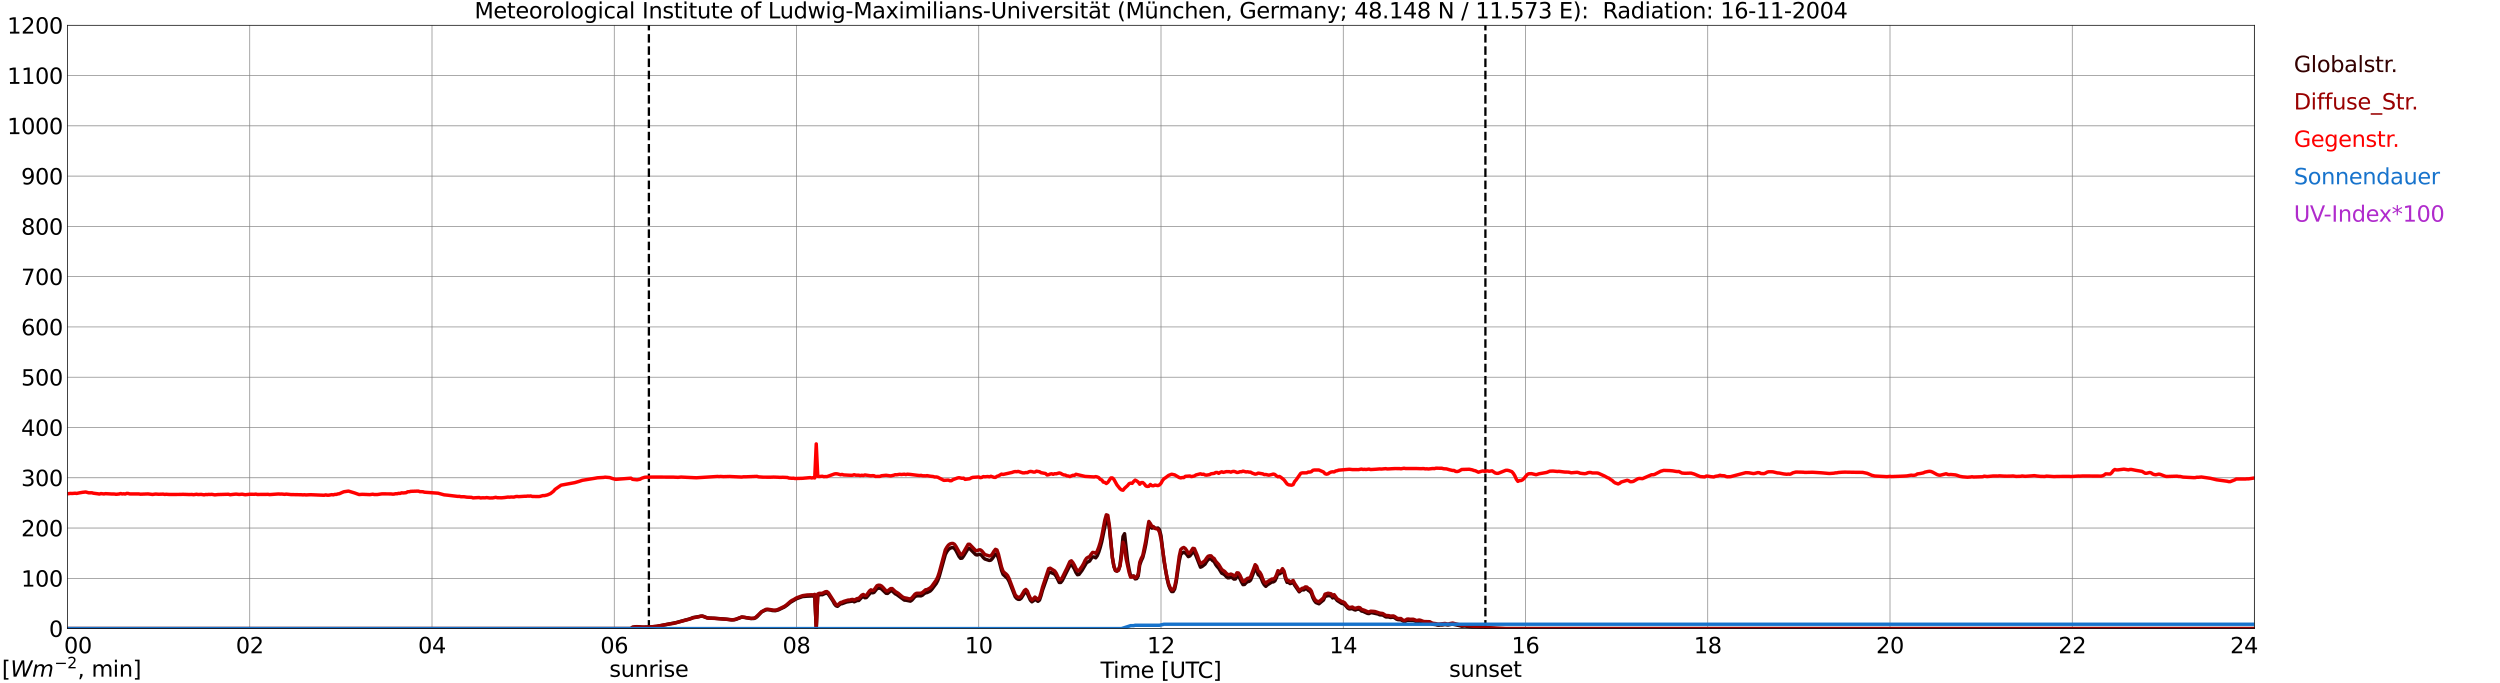 <?xml version="1.0" encoding="utf-8" standalone="no"?>
<!DOCTYPE svg PUBLIC "-//W3C//DTD SVG 1.1//EN"
  "http://www.w3.org/Graphics/SVG/1.1/DTD/svg11.dtd">
<svg xmlns:xlink="http://www.w3.org/1999/xlink" width="1085.4pt" height="296.64pt" viewBox="0 0 1085.4 296.64" xmlns="http://www.w3.org/2000/svg" version="1.1">
 <defs>
  <style type="text/css">*{stroke-linejoin: round; stroke-linecap: butt}</style>
 </defs>
 <g id="figure_1">
  <g id="patch_1">
   <path d="M 0 296.64 
L 1085.4 296.64 
L 1085.4 0 
L 0 0 
z
" style="fill: #ffffff"/>
  </g>
  <g id="axes_1">
   <g id="patch_2">
    <path d="M 29.306 272.909 
L 978.814 272.909 
L 978.814 10.976 
L 29.306 10.976 
z
" style="fill: #ffffff"/>
   </g>
   <g id="patch_3">
    <path d="M 978.814 272.909 
L 978.814 272.909 
L 978.814 10.976 
L 978.814 10.976 
z
" clip-path="url(#p58aa16e119)" style="fill: #d3d3d3; opacity: 0.25; stroke: #d3d3d3; stroke-linejoin: miter"/>
   </g>
   <g id="matplotlib.axis_1">
    <g id="xtick_1">
     <g id="line2d_1">
      <path d="M 29.306 272.909 
L 29.306 10.976 
" clip-path="url(#p58aa16e119)" style="fill: none; stroke: #808080; stroke-width: 0.3; stroke-linecap: square"/>
     </g>
     <g id="line2d_2"/>
     <g id="text_1">
      <!--    00 -->
      <g transform="translate(18.733 283.627) scale(0.095 -0.095)">
       <defs>
        <path id="DejaVuSans-20" transform="scale(0.016)"/>
        <path id="DejaVuSans-30" d="M 2034 4250 
Q 1547 4250 1301 3770 
Q 1056 3291 1056 2328 
Q 1056 1369 1301 889 
Q 1547 409 2034 409 
Q 2525 409 2770 889 
Q 3016 1369 3016 2328 
Q 3016 3291 2770 3770 
Q 2525 4250 2034 4250 
z
M 2034 4750 
Q 2819 4750 3233 4129 
Q 3647 3509 3647 2328 
Q 3647 1150 3233 529 
Q 2819 -91 2034 -91 
Q 1250 -91 836 529 
Q 422 1150 422 2328 
Q 422 3509 836 4129 
Q 1250 4750 2034 4750 
z
" transform="scale(0.016)"/>
       </defs>
       <use xlink:href="#DejaVuSans-20"/>
       <use xlink:href="#DejaVuSans-20" transform="translate(31.787 0)"/>
       <use xlink:href="#DejaVuSans-20" transform="translate(63.574 0)"/>
       <use xlink:href="#DejaVuSans-30" transform="translate(95.361 0)"/>
       <use xlink:href="#DejaVuSans-30" transform="translate(158.984 0)"/>
      </g>
     </g>
    </g>
    <g id="xtick_2">
     <g id="line2d_3">
      <path d="M 108.431 272.909 
L 108.431 10.976 
" clip-path="url(#p58aa16e119)" style="fill: none; stroke: #808080; stroke-width: 0.3; stroke-linecap: square"/>
     </g>
     <g id="line2d_4"/>
     <g id="text_2">
      <!-- 02 -->
      <g transform="translate(102.387 283.627) scale(0.095 -0.095)">
       <defs>
        <path id="DejaVuSans-32" d="M 1228 531 
L 3431 531 
L 3431 0 
L 469 0 
L 469 531 
Q 828 903 1448 1529 
Q 2069 2156 2228 2338 
Q 2531 2678 2651 2914 
Q 2772 3150 2772 3378 
Q 2772 3750 2511 3984 
Q 2250 4219 1831 4219 
Q 1534 4219 1204 4116 
Q 875 4013 500 3803 
L 500 4441 
Q 881 4594 1212 4672 
Q 1544 4750 1819 4750 
Q 2544 4750 2975 4387 
Q 3406 4025 3406 3419 
Q 3406 3131 3298 2873 
Q 3191 2616 2906 2266 
Q 2828 2175 2409 1742 
Q 1991 1309 1228 531 
z
" transform="scale(0.016)"/>
       </defs>
       <use xlink:href="#DejaVuSans-30"/>
       <use xlink:href="#DejaVuSans-32" transform="translate(63.623 0)"/>
      </g>
     </g>
    </g>
    <g id="xtick_3">
     <g id="line2d_5">
      <path d="M 187.557 272.909 
L 187.557 10.976 
" clip-path="url(#p58aa16e119)" style="fill: none; stroke: #808080; stroke-width: 0.3; stroke-linecap: square"/>
     </g>
     <g id="line2d_6"/>
     <g id="text_3">
      <!-- 04 -->
      <g transform="translate(181.513 283.627) scale(0.095 -0.095)">
       <defs>
        <path id="DejaVuSans-34" d="M 2419 4116 
L 825 1625 
L 2419 1625 
L 2419 4116 
z
M 2253 4666 
L 3047 4666 
L 3047 1625 
L 3713 1625 
L 3713 1100 
L 3047 1100 
L 3047 0 
L 2419 0 
L 2419 1100 
L 313 1100 
L 313 1709 
L 2253 4666 
z
" transform="scale(0.016)"/>
       </defs>
       <use xlink:href="#DejaVuSans-30"/>
       <use xlink:href="#DejaVuSans-34" transform="translate(63.623 0)"/>
      </g>
     </g>
    </g>
    <g id="xtick_4">
     <g id="line2d_7">
      <path d="M 266.683 272.909 
L 266.683 10.976 
" clip-path="url(#p58aa16e119)" style="fill: none; stroke: #808080; stroke-width: 0.3; stroke-linecap: square"/>
     </g>
     <g id="line2d_8"/>
     <g id="text_4">
      <!-- 06 -->
      <g transform="translate(260.638 283.627) scale(0.095 -0.095)">
       <defs>
        <path id="DejaVuSans-36" d="M 2113 2584 
Q 1688 2584 1439 2293 
Q 1191 2003 1191 1497 
Q 1191 994 1439 701 
Q 1688 409 2113 409 
Q 2538 409 2786 701 
Q 3034 994 3034 1497 
Q 3034 2003 2786 2293 
Q 2538 2584 2113 2584 
z
M 3366 4563 
L 3366 3988 
Q 3128 4100 2886 4159 
Q 2644 4219 2406 4219 
Q 1781 4219 1451 3797 
Q 1122 3375 1075 2522 
Q 1259 2794 1537 2939 
Q 1816 3084 2150 3084 
Q 2853 3084 3261 2657 
Q 3669 2231 3669 1497 
Q 3669 778 3244 343 
Q 2819 -91 2113 -91 
Q 1303 -91 875 529 
Q 447 1150 447 2328 
Q 447 3434 972 4092 
Q 1497 4750 2381 4750 
Q 2619 4750 2861 4703 
Q 3103 4656 3366 4563 
z
" transform="scale(0.016)"/>
       </defs>
       <use xlink:href="#DejaVuSans-30"/>
       <use xlink:href="#DejaVuSans-36" transform="translate(63.623 0)"/>
      </g>
     </g>
    </g>
    <g id="xtick_5">
     <g id="line2d_9">
      <path d="M 345.808 272.909 
L 345.808 10.976 
" clip-path="url(#p58aa16e119)" style="fill: none; stroke: #808080; stroke-width: 0.3; stroke-linecap: square"/>
     </g>
     <g id="line2d_10"/>
     <g id="text_5">
      <!-- 08 -->
      <g transform="translate(339.764 283.627) scale(0.095 -0.095)">
       <defs>
        <path id="DejaVuSans-38" d="M 2034 2216 
Q 1584 2216 1326 1975 
Q 1069 1734 1069 1313 
Q 1069 891 1326 650 
Q 1584 409 2034 409 
Q 2484 409 2743 651 
Q 3003 894 3003 1313 
Q 3003 1734 2745 1975 
Q 2488 2216 2034 2216 
z
M 1403 2484 
Q 997 2584 770 2862 
Q 544 3141 544 3541 
Q 544 4100 942 4425 
Q 1341 4750 2034 4750 
Q 2731 4750 3128 4425 
Q 3525 4100 3525 3541 
Q 3525 3141 3298 2862 
Q 3072 2584 2669 2484 
Q 3125 2378 3379 2068 
Q 3634 1759 3634 1313 
Q 3634 634 3220 271 
Q 2806 -91 2034 -91 
Q 1263 -91 848 271 
Q 434 634 434 1313 
Q 434 1759 690 2068 
Q 947 2378 1403 2484 
z
M 1172 3481 
Q 1172 3119 1398 2916 
Q 1625 2713 2034 2713 
Q 2441 2713 2670 2916 
Q 2900 3119 2900 3481 
Q 2900 3844 2670 4047 
Q 2441 4250 2034 4250 
Q 1625 4250 1398 4047 
Q 1172 3844 1172 3481 
z
" transform="scale(0.016)"/>
       </defs>
       <use xlink:href="#DejaVuSans-30"/>
       <use xlink:href="#DejaVuSans-38" transform="translate(63.623 0)"/>
      </g>
     </g>
    </g>
    <g id="xtick_6">
     <g id="line2d_11">
      <path d="M 424.934 272.909 
L 424.934 10.976 
" clip-path="url(#p58aa16e119)" style="fill: none; stroke: #808080; stroke-width: 0.3; stroke-linecap: square"/>
     </g>
     <g id="line2d_12"/>
     <g id="text_6">
      <!-- 10 -->
      <g transform="translate(418.89 283.627) scale(0.095 -0.095)">
       <defs>
        <path id="DejaVuSans-31" d="M 794 531 
L 1825 531 
L 1825 4091 
L 703 3866 
L 703 4441 
L 1819 4666 
L 2450 4666 
L 2450 531 
L 3481 531 
L 3481 0 
L 794 0 
L 794 531 
z
" transform="scale(0.016)"/>
       </defs>
       <use xlink:href="#DejaVuSans-31"/>
       <use xlink:href="#DejaVuSans-30" transform="translate(63.623 0)"/>
      </g>
     </g>
    </g>
    <g id="xtick_7">
     <g id="line2d_13">
      <path d="M 504.06 272.909 
L 504.06 10.976 
" clip-path="url(#p58aa16e119)" style="fill: none; stroke: #808080; stroke-width: 0.3; stroke-linecap: square"/>
     </g>
     <g id="line2d_14"/>
     <g id="text_7">
      <!-- 12 -->
      <g transform="translate(498.015 283.627) scale(0.095 -0.095)">
       <use xlink:href="#DejaVuSans-31"/>
       <use xlink:href="#DejaVuSans-32" transform="translate(63.623 0)"/>
      </g>
     </g>
    </g>
    <g id="xtick_8">
     <g id="line2d_15">
      <path d="M 583.185 272.909 
L 583.185 10.976 
" clip-path="url(#p58aa16e119)" style="fill: none; stroke: #808080; stroke-width: 0.3; stroke-linecap: square"/>
     </g>
     <g id="line2d_16"/>
     <g id="text_8">
      <!-- 14 -->
      <g transform="translate(577.141 283.627) scale(0.095 -0.095)">
       <use xlink:href="#DejaVuSans-31"/>
       <use xlink:href="#DejaVuSans-34" transform="translate(63.623 0)"/>
      </g>
     </g>
    </g>
    <g id="xtick_9">
     <g id="line2d_17">
      <path d="M 662.311 272.909 
L 662.311 10.976 
" clip-path="url(#p58aa16e119)" style="fill: none; stroke: #808080; stroke-width: 0.3; stroke-linecap: square"/>
     </g>
     <g id="line2d_18"/>
     <g id="text_9">
      <!-- 16 -->
      <g transform="translate(656.267 283.627) scale(0.095 -0.095)">
       <use xlink:href="#DejaVuSans-31"/>
       <use xlink:href="#DejaVuSans-36" transform="translate(63.623 0)"/>
      </g>
     </g>
    </g>
    <g id="xtick_10">
     <g id="line2d_19">
      <path d="M 741.437 272.909 
L 741.437 10.976 
" clip-path="url(#p58aa16e119)" style="fill: none; stroke: #808080; stroke-width: 0.3; stroke-linecap: square"/>
     </g>
     <g id="line2d_20"/>
     <g id="text_10">
      <!-- 18 -->
      <g transform="translate(735.392 283.627) scale(0.095 -0.095)">
       <use xlink:href="#DejaVuSans-31"/>
       <use xlink:href="#DejaVuSans-38" transform="translate(63.623 0)"/>
      </g>
     </g>
    </g>
    <g id="xtick_11">
     <g id="line2d_21">
      <path d="M 820.562 272.909 
L 820.562 10.976 
" clip-path="url(#p58aa16e119)" style="fill: none; stroke: #808080; stroke-width: 0.3; stroke-linecap: square"/>
     </g>
     <g id="line2d_22"/>
     <g id="text_11">
      <!-- 20 -->
      <g transform="translate(814.518 283.627) scale(0.095 -0.095)">
       <use xlink:href="#DejaVuSans-32"/>
       <use xlink:href="#DejaVuSans-30" transform="translate(63.623 0)"/>
      </g>
     </g>
    </g>
    <g id="xtick_12">
     <g id="line2d_23">
      <path d="M 899.688 272.909 
L 899.688 10.976 
" clip-path="url(#p58aa16e119)" style="fill: none; stroke: #808080; stroke-width: 0.3; stroke-linecap: square"/>
     </g>
     <g id="line2d_24"/>
     <g id="text_12">
      <!-- 22 -->
      <g transform="translate(893.644 283.627) scale(0.095 -0.095)">
       <use xlink:href="#DejaVuSans-32"/>
       <use xlink:href="#DejaVuSans-32" transform="translate(63.623 0)"/>
      </g>
     </g>
    </g>
    <g id="xtick_13">
     <g id="line2d_25">
      <path d="M 978.814 272.909 
L 978.814 10.976 
" clip-path="url(#p58aa16e119)" style="fill: none; stroke: #808080; stroke-width: 0.3; stroke-linecap: square"/>
     </g>
     <g id="line2d_26"/>
     <g id="text_13">
      <!-- 24    -->
      <g transform="translate(968.241 283.627) scale(0.095 -0.095)">
       <use xlink:href="#DejaVuSans-32"/>
       <use xlink:href="#DejaVuSans-34" transform="translate(63.623 0)"/>
       <use xlink:href="#DejaVuSans-20" transform="translate(127.246 0)"/>
       <use xlink:href="#DejaVuSans-20" transform="translate(159.033 0)"/>
       <use xlink:href="#DejaVuSans-20" transform="translate(190.82 0)"/>
      </g>
     </g>
    </g>
    <g id="text_14">
     <!-- Time [UTC] -->
     <g transform="translate(477.806 294.322) scale(0.095 -0.095)">
      <defs>
       <path id="DejaVuSans-54" d="M -19 4666 
L 3928 4666 
L 3928 4134 
L 2272 4134 
L 2272 0 
L 1638 0 
L 1638 4134 
L -19 4134 
L -19 4666 
z
" transform="scale(0.016)"/>
       <path id="DejaVuSans-69" d="M 603 3500 
L 1178 3500 
L 1178 0 
L 603 0 
L 603 3500 
z
M 603 4863 
L 1178 4863 
L 1178 4134 
L 603 4134 
L 603 4863 
z
" transform="scale(0.016)"/>
       <path id="DejaVuSans-6d" d="M 3328 2828 
Q 3544 3216 3844 3400 
Q 4144 3584 4550 3584 
Q 5097 3584 5394 3201 
Q 5691 2819 5691 2113 
L 5691 0 
L 5113 0 
L 5113 2094 
Q 5113 2597 4934 2840 
Q 4756 3084 4391 3084 
Q 3944 3084 3684 2787 
Q 3425 2491 3425 1978 
L 3425 0 
L 2847 0 
L 2847 2094 
Q 2847 2600 2669 2842 
Q 2491 3084 2119 3084 
Q 1678 3084 1418 2786 
Q 1159 2488 1159 1978 
L 1159 0 
L 581 0 
L 581 3500 
L 1159 3500 
L 1159 2956 
Q 1356 3278 1631 3431 
Q 1906 3584 2284 3584 
Q 2666 3584 2933 3390 
Q 3200 3197 3328 2828 
z
" transform="scale(0.016)"/>
       <path id="DejaVuSans-65" d="M 3597 1894 
L 3597 1613 
L 953 1613 
Q 991 1019 1311 708 
Q 1631 397 2203 397 
Q 2534 397 2845 478 
Q 3156 559 3463 722 
L 3463 178 
Q 3153 47 2828 -22 
Q 2503 -91 2169 -91 
Q 1331 -91 842 396 
Q 353 884 353 1716 
Q 353 2575 817 3079 
Q 1281 3584 2069 3584 
Q 2775 3584 3186 3129 
Q 3597 2675 3597 1894 
z
M 3022 2063 
Q 3016 2534 2758 2815 
Q 2500 3097 2075 3097 
Q 1594 3097 1305 2825 
Q 1016 2553 972 2059 
L 3022 2063 
z
" transform="scale(0.016)"/>
       <path id="DejaVuSans-5b" d="M 550 4863 
L 1875 4863 
L 1875 4416 
L 1125 4416 
L 1125 -397 
L 1875 -397 
L 1875 -844 
L 550 -844 
L 550 4863 
z
" transform="scale(0.016)"/>
       <path id="DejaVuSans-55" d="M 556 4666 
L 1191 4666 
L 1191 1831 
Q 1191 1081 1462 751 
Q 1734 422 2344 422 
Q 2950 422 3222 751 
Q 3494 1081 3494 1831 
L 3494 4666 
L 4128 4666 
L 4128 1753 
Q 4128 841 3676 375 
Q 3225 -91 2344 -91 
Q 1459 -91 1007 375 
Q 556 841 556 1753 
L 556 4666 
z
" transform="scale(0.016)"/>
       <path id="DejaVuSans-43" d="M 4122 4306 
L 4122 3641 
Q 3803 3938 3442 4084 
Q 3081 4231 2675 4231 
Q 1875 4231 1450 3742 
Q 1025 3253 1025 2328 
Q 1025 1406 1450 917 
Q 1875 428 2675 428 
Q 3081 428 3442 575 
Q 3803 722 4122 1019 
L 4122 359 
Q 3791 134 3420 21 
Q 3050 -91 2638 -91 
Q 1578 -91 968 557 
Q 359 1206 359 2328 
Q 359 3453 968 4101 
Q 1578 4750 2638 4750 
Q 3056 4750 3426 4639 
Q 3797 4528 4122 4306 
z
" transform="scale(0.016)"/>
       <path id="DejaVuSans-5d" d="M 1947 4863 
L 1947 -844 
L 622 -844 
L 622 -397 
L 1369 -397 
L 1369 4416 
L 622 4416 
L 622 4863 
L 1947 4863 
z
" transform="scale(0.016)"/>
      </defs>
      <use xlink:href="#DejaVuSans-54"/>
      <use xlink:href="#DejaVuSans-69" transform="translate(57.959 0)"/>
      <use xlink:href="#DejaVuSans-6d" transform="translate(85.742 0)"/>
      <use xlink:href="#DejaVuSans-65" transform="translate(183.154 0)"/>
      <use xlink:href="#DejaVuSans-20" transform="translate(244.678 0)"/>
      <use xlink:href="#DejaVuSans-5b" transform="translate(276.465 0)"/>
      <use xlink:href="#DejaVuSans-55" transform="translate(315.479 0)"/>
      <use xlink:href="#DejaVuSans-54" transform="translate(388.672 0)"/>
      <use xlink:href="#DejaVuSans-43" transform="translate(443.881 0)"/>
      <use xlink:href="#DejaVuSans-5d" transform="translate(513.705 0)"/>
     </g>
    </g>
   </g>
   <g id="matplotlib.axis_2">
    <g id="ytick_1">
     <g id="line2d_27">
      <path d="M 29.306 272.909 
L 978.814 272.909 
" clip-path="url(#p58aa16e119)" style="fill: none; stroke: #808080; stroke-width: 0.3; stroke-linecap: square"/>
     </g>
     <g id="line2d_28"/>
     <g id="text_15">
      <!-- 0 -->
      <g transform="translate(21.261 276.518) scale(0.095 -0.095)">
       <use xlink:href="#DejaVuSans-30"/>
      </g>
     </g>
    </g>
    <g id="ytick_2">
     <g id="line2d_29">
      <path d="M 29.306 251.081 
L 978.814 251.081 
" clip-path="url(#p58aa16e119)" style="fill: none; stroke: #808080; stroke-width: 0.3; stroke-linecap: square"/>
     </g>
     <g id="line2d_30"/>
     <g id="text_16">
      <!-- 100 -->
      <g transform="translate(9.173 254.69) scale(0.095 -0.095)">
       <use xlink:href="#DejaVuSans-31"/>
       <use xlink:href="#DejaVuSans-30" transform="translate(63.623 0)"/>
       <use xlink:href="#DejaVuSans-30" transform="translate(127.246 0)"/>
      </g>
     </g>
    </g>
    <g id="ytick_3">
     <g id="line2d_31">
      <path d="M 29.306 229.253 
L 978.814 229.253 
" clip-path="url(#p58aa16e119)" style="fill: none; stroke: #808080; stroke-width: 0.3; stroke-linecap: square"/>
     </g>
     <g id="line2d_32"/>
     <g id="text_17">
      <!-- 200 -->
      <g transform="translate(9.173 232.863) scale(0.095 -0.095)">
       <use xlink:href="#DejaVuSans-32"/>
       <use xlink:href="#DejaVuSans-30" transform="translate(63.623 0)"/>
       <use xlink:href="#DejaVuSans-30" transform="translate(127.246 0)"/>
      </g>
     </g>
    </g>
    <g id="ytick_4">
     <g id="line2d_33">
      <path d="M 29.306 207.426 
L 978.814 207.426 
" clip-path="url(#p58aa16e119)" style="fill: none; stroke: #808080; stroke-width: 0.3; stroke-linecap: square"/>
     </g>
     <g id="line2d_34"/>
     <g id="text_18">
      <!-- 300 -->
      <g transform="translate(9.173 211.035) scale(0.095 -0.095)">
       <defs>
        <path id="DejaVuSans-33" d="M 2597 2516 
Q 3050 2419 3304 2112 
Q 3559 1806 3559 1356 
Q 3559 666 3084 287 
Q 2609 -91 1734 -91 
Q 1441 -91 1130 -33 
Q 819 25 488 141 
L 488 750 
Q 750 597 1062 519 
Q 1375 441 1716 441 
Q 2309 441 2620 675 
Q 2931 909 2931 1356 
Q 2931 1769 2642 2001 
Q 2353 2234 1838 2234 
L 1294 2234 
L 1294 2753 
L 1863 2753 
Q 2328 2753 2575 2939 
Q 2822 3125 2822 3475 
Q 2822 3834 2567 4026 
Q 2313 4219 1838 4219 
Q 1578 4219 1281 4162 
Q 984 4106 628 3988 
L 628 4550 
Q 988 4650 1302 4700 
Q 1616 4750 1894 4750 
Q 2613 4750 3031 4423 
Q 3450 4097 3450 3541 
Q 3450 3153 3228 2886 
Q 3006 2619 2597 2516 
z
" transform="scale(0.016)"/>
       </defs>
       <use xlink:href="#DejaVuSans-33"/>
       <use xlink:href="#DejaVuSans-30" transform="translate(63.623 0)"/>
       <use xlink:href="#DejaVuSans-30" transform="translate(127.246 0)"/>
      </g>
     </g>
    </g>
    <g id="ytick_5">
     <g id="line2d_35">
      <path d="M 29.306 185.598 
L 978.814 185.598 
" clip-path="url(#p58aa16e119)" style="fill: none; stroke: #808080; stroke-width: 0.3; stroke-linecap: square"/>
     </g>
     <g id="line2d_36"/>
     <g id="text_19">
      <!-- 400 -->
      <g transform="translate(9.173 189.207) scale(0.095 -0.095)">
       <use xlink:href="#DejaVuSans-34"/>
       <use xlink:href="#DejaVuSans-30" transform="translate(63.623 0)"/>
       <use xlink:href="#DejaVuSans-30" transform="translate(127.246 0)"/>
      </g>
     </g>
    </g>
    <g id="ytick_6">
     <g id="line2d_37">
      <path d="M 29.306 163.77 
L 978.814 163.77 
" clip-path="url(#p58aa16e119)" style="fill: none; stroke: #808080; stroke-width: 0.3; stroke-linecap: square"/>
     </g>
     <g id="line2d_38"/>
     <g id="text_20">
      <!-- 500 -->
      <g transform="translate(9.173 167.379) scale(0.095 -0.095)">
       <defs>
        <path id="DejaVuSans-35" d="M 691 4666 
L 3169 4666 
L 3169 4134 
L 1269 4134 
L 1269 2991 
Q 1406 3038 1543 3061 
Q 1681 3084 1819 3084 
Q 2600 3084 3056 2656 
Q 3513 2228 3513 1497 
Q 3513 744 3044 326 
Q 2575 -91 1722 -91 
Q 1428 -91 1123 -41 
Q 819 9 494 109 
L 494 744 
Q 775 591 1075 516 
Q 1375 441 1709 441 
Q 2250 441 2565 725 
Q 2881 1009 2881 1497 
Q 2881 1984 2565 2268 
Q 2250 2553 1709 2553 
Q 1456 2553 1204 2497 
Q 953 2441 691 2322 
L 691 4666 
z
" transform="scale(0.016)"/>
       </defs>
       <use xlink:href="#DejaVuSans-35"/>
       <use xlink:href="#DejaVuSans-30" transform="translate(63.623 0)"/>
       <use xlink:href="#DejaVuSans-30" transform="translate(127.246 0)"/>
      </g>
     </g>
    </g>
    <g id="ytick_7">
     <g id="line2d_39">
      <path d="M 29.306 141.942 
L 978.814 141.942 
" clip-path="url(#p58aa16e119)" style="fill: none; stroke: #808080; stroke-width: 0.3; stroke-linecap: square"/>
     </g>
     <g id="line2d_40"/>
     <g id="text_21">
      <!-- 600 -->
      <g transform="translate(9.173 145.551) scale(0.095 -0.095)">
       <use xlink:href="#DejaVuSans-36"/>
       <use xlink:href="#DejaVuSans-30" transform="translate(63.623 0)"/>
       <use xlink:href="#DejaVuSans-30" transform="translate(127.246 0)"/>
      </g>
     </g>
    </g>
    <g id="ytick_8">
     <g id="line2d_41">
      <path d="M 29.306 120.114 
L 978.814 120.114 
" clip-path="url(#p58aa16e119)" style="fill: none; stroke: #808080; stroke-width: 0.3; stroke-linecap: square"/>
     </g>
     <g id="line2d_42"/>
     <g id="text_22">
      <!-- 700 -->
      <g transform="translate(9.173 123.724) scale(0.095 -0.095)">
       <defs>
        <path id="DejaVuSans-37" d="M 525 4666 
L 3525 4666 
L 3525 4397 
L 1831 0 
L 1172 0 
L 2766 4134 
L 525 4134 
L 525 4666 
z
" transform="scale(0.016)"/>
       </defs>
       <use xlink:href="#DejaVuSans-37"/>
       <use xlink:href="#DejaVuSans-30" transform="translate(63.623 0)"/>
       <use xlink:href="#DejaVuSans-30" transform="translate(127.246 0)"/>
      </g>
     </g>
    </g>
    <g id="ytick_9">
     <g id="line2d_43">
      <path d="M 29.306 98.287 
L 978.814 98.287 
" clip-path="url(#p58aa16e119)" style="fill: none; stroke: #808080; stroke-width: 0.3; stroke-linecap: square"/>
     </g>
     <g id="line2d_44"/>
     <g id="text_23">
      <!-- 800 -->
      <g transform="translate(9.173 101.896) scale(0.095 -0.095)">
       <use xlink:href="#DejaVuSans-38"/>
       <use xlink:href="#DejaVuSans-30" transform="translate(63.623 0)"/>
       <use xlink:href="#DejaVuSans-30" transform="translate(127.246 0)"/>
      </g>
     </g>
    </g>
    <g id="ytick_10">
     <g id="line2d_45">
      <path d="M 29.306 76.459 
L 978.814 76.459 
" clip-path="url(#p58aa16e119)" style="fill: none; stroke: #808080; stroke-width: 0.3; stroke-linecap: square"/>
     </g>
     <g id="line2d_46"/>
     <g id="text_24">
      <!-- 900 -->
      <g transform="translate(9.173 80.068) scale(0.095 -0.095)">
       <defs>
        <path id="DejaVuSans-39" d="M 703 97 
L 703 672 
Q 941 559 1184 500 
Q 1428 441 1663 441 
Q 2288 441 2617 861 
Q 2947 1281 2994 2138 
Q 2813 1869 2534 1725 
Q 2256 1581 1919 1581 
Q 1219 1581 811 2004 
Q 403 2428 403 3163 
Q 403 3881 828 4315 
Q 1253 4750 1959 4750 
Q 2769 4750 3195 4129 
Q 3622 3509 3622 2328 
Q 3622 1225 3098 567 
Q 2575 -91 1691 -91 
Q 1453 -91 1209 -44 
Q 966 3 703 97 
z
M 1959 2075 
Q 2384 2075 2632 2365 
Q 2881 2656 2881 3163 
Q 2881 3666 2632 3958 
Q 2384 4250 1959 4250 
Q 1534 4250 1286 3958 
Q 1038 3666 1038 3163 
Q 1038 2656 1286 2365 
Q 1534 2075 1959 2075 
z
" transform="scale(0.016)"/>
       </defs>
       <use xlink:href="#DejaVuSans-39"/>
       <use xlink:href="#DejaVuSans-30" transform="translate(63.623 0)"/>
       <use xlink:href="#DejaVuSans-30" transform="translate(127.246 0)"/>
      </g>
     </g>
    </g>
    <g id="ytick_11">
     <g id="line2d_47">
      <path d="M 29.306 54.631 
L 978.814 54.631 
" clip-path="url(#p58aa16e119)" style="fill: none; stroke: #808080; stroke-width: 0.3; stroke-linecap: square"/>
     </g>
     <g id="line2d_48"/>
     <g id="text_25">
      <!-- 1000 -->
      <g transform="translate(3.128 58.24) scale(0.095 -0.095)">
       <use xlink:href="#DejaVuSans-31"/>
       <use xlink:href="#DejaVuSans-30" transform="translate(63.623 0)"/>
       <use xlink:href="#DejaVuSans-30" transform="translate(127.246 0)"/>
       <use xlink:href="#DejaVuSans-30" transform="translate(190.869 0)"/>
      </g>
     </g>
    </g>
    <g id="ytick_12">
     <g id="line2d_49">
      <path d="M 29.306 32.803 
L 978.814 32.803 
" clip-path="url(#p58aa16e119)" style="fill: none; stroke: #808080; stroke-width: 0.3; stroke-linecap: square"/>
     </g>
     <g id="line2d_50"/>
     <g id="text_26">
      <!-- 1100 -->
      <g transform="translate(3.128 36.413) scale(0.095 -0.095)">
       <use xlink:href="#DejaVuSans-31"/>
       <use xlink:href="#DejaVuSans-31" transform="translate(63.623 0)"/>
       <use xlink:href="#DejaVuSans-30" transform="translate(127.246 0)"/>
       <use xlink:href="#DejaVuSans-30" transform="translate(190.869 0)"/>
      </g>
     </g>
    </g>
    <g id="ytick_13">
     <g id="line2d_51">
      <path d="M 29.306 10.976 
L 978.814 10.976 
" clip-path="url(#p58aa16e119)" style="fill: none; stroke: #808080; stroke-width: 0.3; stroke-linecap: square"/>
     </g>
     <g id="line2d_52"/>
     <g id="text_27">
      <!-- 1200 -->
      <g transform="translate(3.128 14.585) scale(0.095 -0.095)">
       <use xlink:href="#DejaVuSans-31"/>
       <use xlink:href="#DejaVuSans-32" transform="translate(63.623 0)"/>
       <use xlink:href="#DejaVuSans-30" transform="translate(127.246 0)"/>
       <use xlink:href="#DejaVuSans-30" transform="translate(190.869 0)"/>
      </g>
     </g>
    </g>
   </g>
   <g id="line2d_53">
    <path d="M 281.717 272.909 
L 281.717 10.976 
" clip-path="url(#p58aa16e119)" style="fill: none; stroke-dasharray: 3.7,1.6; stroke-dashoffset: 0; stroke: #000000"/>
   </g>
   <g id="line2d_54">
    <path d="M 644.903 272.909 
L 644.903 10.976 
" clip-path="url(#p58aa16e119)" style="fill: none; stroke-dasharray: 3.7,1.6; stroke-dashoffset: 0; stroke: #000000"/>
   </g>
   <g id="line2d_55">
    <path d="M 29.306 272.909 
L 273.936 272.909 
L 274.595 272.359 
L 275.914 272.114 
L 276.573 272.073 
L 279.211 272.317 
L 281.849 272.237 
L 285.145 271.951 
L 293.717 270.27 
L 297.674 269.165 
L 298.992 268.838 
L 299.652 268.633 
L 300.971 268.1 
L 304.927 267.445 
L 305.586 267.65 
L 306.905 268.264 
L 308.224 268.347 
L 310.202 268.428 
L 315.477 268.838 
L 317.455 269.124 
L 318.774 269.082 
L 319.433 268.919 
L 322.071 267.895 
L 326.027 268.55 
L 327.346 268.511 
L 328.005 268.264 
L 328.665 267.773 
L 330.643 265.684 
L 331.961 265.029 
L 332.621 264.782 
L 333.28 264.702 
L 334.599 264.865 
L 335.258 265.07 
L 336.577 265.151 
L 337.896 264.824 
L 339.215 264.169 
L 340.533 263.553 
L 341.852 262.613 
L 343.171 261.506 
L 345.808 259.95 
L 348.446 259.009 
L 350.424 258.845 
L 352.402 258.762 
L 353.062 258.804 
L 353.721 258.64 
L 354.38 272.909 
L 355.04 258.535 
L 355.699 258.289 
L 356.359 258.166 
L 357.018 258.208 
L 358.337 257.592 
L 358.996 257.511 
L 359.655 258.003 
L 361.634 260.952 
L 362.293 262.22 
L 362.952 262.999 
L 363.612 263.243 
L 364.93 262.178 
L 365.59 262.098 
L 367.568 261.36 
L 370.206 260.952 
L 370.865 261.279 
L 372.184 260.705 
L 372.843 260.705 
L 374.162 259.312 
L 374.821 258.985 
L 375.481 259.517 
L 376.14 259.435 
L 378.118 257.143 
L 378.777 257.387 
L 379.437 257.223 
L 380.756 255.545 
L 381.415 255.381 
L 382.074 255.381 
L 382.734 255.709 
L 384.053 256.979 
L 384.712 257.592 
L 385.371 257.634 
L 386.69 256.527 
L 387.349 256.569 
L 388.668 257.797 
L 389.328 258.125 
L 392.624 260.541 
L 393.284 260.583 
L 395.262 260.991 
L 395.921 260.541 
L 397.24 259.026 
L 397.899 258.738 
L 398.559 258.657 
L 399.878 258.699 
L 400.537 258.372 
L 401.196 257.756 
L 401.856 257.387 
L 402.515 257.265 
L 403.834 256.61 
L 404.493 255.955 
L 406.471 253.334 
L 407.131 252.063 
L 407.79 250.221 
L 410.428 240.719 
L 411.087 239.49 
L 411.746 238.591 
L 412.406 238.059 
L 413.065 237.812 
L 413.725 237.731 
L 414.384 238.1 
L 415.043 239.041 
L 416.362 241.579 
L 417.022 242.4 
L 417.681 242.317 
L 418.34 241.416 
L 420.318 238.139 
L 420.978 238.139 
L 423.615 240.802 
L 424.275 240.966 
L 424.934 240.719 
L 425.593 240.68 
L 426.253 241.211 
L 426.912 242.071 
L 427.572 242.686 
L 429.55 243.341 
L 430.209 243.177 
L 430.869 242.439 
L 432.187 240.514 
L 432.847 240.802 
L 433.506 242.481 
L 434.825 247.641 
L 435.484 249.361 
L 437.462 251.203 
L 438.122 252.432 
L 440.759 259.068 
L 441.419 259.845 
L 442.078 260.214 
L 442.737 260.214 
L 443.397 259.681 
L 444.716 257.551 
L 445.375 257.101 
L 446.034 257.714 
L 447.353 260.583 
L 448.012 261.279 
L 448.672 260.827 
L 449.331 260.131 
L 450.65 261.074 
L 451.309 260.541 
L 451.969 258.616 
L 452.628 256.241 
L 455.266 248.787 
L 455.925 248.46 
L 457.244 248.951 
L 457.903 249.32 
L 458.563 250.221 
L 459.881 252.884 
L 460.541 252.884 
L 461.2 252.063 
L 464.497 245.511 
L 465.156 245.225 
L 465.816 245.962 
L 466.475 247.067 
L 467.134 248.542 
L 467.794 249.525 
L 468.453 249.402 
L 469.772 247.641 
L 471.75 244.284 
L 473.069 243.588 
L 473.728 242.522 
L 474.388 241.785 
L 475.047 241.826 
L 475.706 242.195 
L 476.366 241.293 
L 477.025 239.737 
L 477.685 237.648 
L 478.344 235.151 
L 480.322 225.527 
L 480.981 225.281 
L 481.641 229.212 
L 482.96 242.234 
L 483.619 245.962 
L 484.278 247.724 
L 484.938 247.968 
L 485.597 247.558 
L 486.256 245.388 
L 486.916 239.654 
L 487.575 232.94 
L 488.235 231.711 
L 489.553 243.588 
L 490.213 247.231 
L 490.872 250.099 
L 492.191 250.099 
L 492.85 251.328 
L 493.51 251.203 
L 494.169 250.057 
L 494.828 245.225 
L 495.488 243.424 
L 496.147 242.031 
L 496.807 239.49 
L 497.466 236.339 
L 498.785 228.31 
L 500.103 229.295 
L 500.763 229.048 
L 501.422 229.295 
L 502.082 229.376 
L 502.741 229.253 
L 503.4 229.95 
L 504.06 232.571 
L 505.379 243.627 
L 506.697 251.286 
L 507.357 254.03 
L 508.016 255.75 
L 508.675 256.815 
L 509.335 256.815 
L 509.994 255.709 
L 510.654 252.679 
L 511.972 243.588 
L 512.632 240.719 
L 513.291 240.106 
L 513.95 239.737 
L 514.61 240.065 
L 515.269 240.761 
L 515.929 241.662 
L 516.588 241.374 
L 517.907 239.654 
L 518.566 239.859 
L 519.226 241.252 
L 521.204 246.248 
L 521.863 245.962 
L 523.182 244.939 
L 523.841 243.832 
L 524.501 242.972 
L 525.16 242.645 
L 525.819 242.686 
L 526.479 243.424 
L 527.138 243.832 
L 527.797 245.102 
L 528.457 246.004 
L 529.116 246.698 
L 530.435 248.87 
L 531.094 249.156 
L 531.754 249.608 
L 532.413 250.343 
L 533.073 250.876 
L 533.732 250.834 
L 534.391 250.59 
L 535.051 250.834 
L 535.71 251.408 
L 536.369 251.367 
L 537.029 250.262 
L 537.688 250.343 
L 538.348 251.245 
L 539.007 252.679 
L 539.666 253.825 
L 540.326 253.744 
L 540.985 253.006 
L 541.644 252.515 
L 542.304 252.432 
L 542.963 251.858 
L 544.941 246.864 
L 545.601 247.558 
L 546.26 249.525 
L 546.919 250.016 
L 547.579 251.123 
L 548.238 252.801 
L 548.898 253.908 
L 549.557 254.563 
L 550.216 253.947 
L 552.195 252.679 
L 552.854 252.637 
L 553.513 252.188 
L 554.173 250.795 
L 554.832 248.87 
L 555.491 249.156 
L 556.151 248.706 
L 556.81 247.724 
L 557.47 248.665 
L 558.129 251.245 
L 558.788 252.843 
L 559.448 252.843 
L 560.107 253.375 
L 560.766 253.17 
L 561.426 252.801 
L 562.085 254.071 
L 564.063 256.937 
L 564.723 256.363 
L 565.382 256.036 
L 566.042 256.119 
L 566.701 255.667 
L 567.36 255.667 
L 568.02 256.324 
L 568.679 256.732 
L 569.338 257.551 
L 569.998 259.476 
L 570.657 260.788 
L 571.317 261.606 
L 572.635 262.139 
L 573.954 261.032 
L 574.613 260.5 
L 575.273 258.985 
L 576.592 258.575 
L 577.91 258.738 
L 578.57 259.598 
L 579.229 259.026 
L 580.548 260.705 
L 582.526 261.975 
L 583.185 262.098 
L 583.845 262.508 
L 585.164 264.023 
L 585.823 264.392 
L 587.142 264.228 
L 587.801 264.636 
L 588.46 264.841 
L 589.12 264.555 
L 589.779 264.472 
L 590.439 264.636 
L 591.098 265.291 
L 591.757 265.415 
L 593.736 266.315 
L 594.395 266.398 
L 595.054 266.029 
L 595.714 266.029 
L 598.351 266.603 
L 599.011 266.93 
L 600.329 267.011 
L 601.648 267.832 
L 602.967 267.871 
L 603.626 268.076 
L 604.945 267.954 
L 605.604 268.281 
L 606.264 268.772 
L 606.923 269.019 
L 608.242 269.1 
L 609.561 269.879 
L 610.22 269.715 
L 610.879 269.347 
L 613.517 269.386 
L 614.176 269.552 
L 614.836 269.879 
L 615.495 269.838 
L 616.154 269.674 
L 616.814 269.796 
L 618.133 270.37 
L 620.111 270.287 
L 620.77 270.37 
L 622.089 271.025 
L 623.408 271.189 
L 624.067 271.394 
L 624.726 271.435 
L 625.386 271.311 
L 626.045 271.352 
L 627.364 271.147 
L 628.683 271.352 
L 630.001 271.067 
L 630.661 270.984 
L 633.958 271.68 
L 634.617 271.885 
L 635.936 271.763 
L 637.914 272.049 
L 639.233 272.171 
L 641.211 272.254 
L 643.189 272.581 
L 649.783 272.909 
L 978.154 272.909 
L 978.154 272.909 
" clip-path="url(#p58aa16e119)" style="fill: none; stroke: #330000; stroke-width: 1.5; stroke-linecap: square"/>
   </g>
   <g id="line2d_56">
    <path d="M 29.306 272.909 
L 273.936 272.909 
L 274.595 272.333 
L 275.914 272.164 
L 276.573 272.082 
L 278.552 272.291 
L 280.53 272.247 
L 282.508 272.164 
L 285.145 271.913 
L 291.08 270.822 
L 292.399 270.654 
L 293.717 270.318 
L 299.652 268.722 
L 300.971 268.218 
L 302.949 267.882 
L 304.267 267.504 
L 304.927 267.548 
L 307.564 268.386 
L 310.202 268.471 
L 316.136 268.932 
L 318.114 269.1 
L 319.433 268.849 
L 322.071 267.882 
L 323.39 268.008 
L 324.049 268.177 
L 324.708 268.218 
L 326.027 268.471 
L 327.346 268.386 
L 328.005 268.094 
L 329.324 266.876 
L 330.643 265.575 
L 331.961 264.861 
L 332.621 264.525 
L 333.28 264.483 
L 335.918 264.902 
L 337.236 264.819 
L 338.555 264.23 
L 340.533 263.265 
L 341.193 262.846 
L 343.171 261.124 
L 343.83 260.663 
L 344.49 260.369 
L 345.808 259.572 
L 348.446 258.605 
L 350.424 258.313 
L 352.402 258.227 
L 353.062 258.271 
L 353.721 258.059 
L 354.38 272.909 
L 355.04 257.88 
L 355.699 257.588 
L 357.018 257.588 
L 358.337 256.916 
L 358.996 256.833 
L 359.655 257.335 
L 362.952 262.499 
L 363.612 262.709 
L 364.93 261.576 
L 365.59 261.449 
L 366.249 261.113 
L 368.227 260.526 
L 368.887 260.526 
L 369.546 260.316 
L 370.206 260.231 
L 370.865 260.526 
L 372.184 259.854 
L 372.843 259.812 
L 374.162 258.385 
L 374.821 258.092 
L 375.481 258.553 
L 376.14 258.511 
L 377.459 256.621 
L 378.118 256.075 
L 378.777 256.37 
L 379.437 256.16 
L 380.756 254.272 
L 381.415 254.061 
L 382.074 254.104 
L 382.734 254.438 
L 383.393 255.069 
L 384.712 256.538 
L 385.371 256.579 
L 386.69 255.53 
L 387.349 255.53 
L 388.668 256.789 
L 389.987 257.588 
L 391.306 258.721 
L 391.965 259.225 
L 392.624 259.517 
L 393.943 259.771 
L 394.603 259.98 
L 395.262 259.98 
L 395.921 259.561 
L 397.24 257.966 
L 397.899 257.588 
L 399.878 257.546 
L 400.537 257.21 
L 401.856 256.034 
L 402.515 255.992 
L 403.834 255.237 
L 404.493 254.606 
L 406.471 251.836 
L 407.131 250.494 
L 407.79 248.521 
L 410.428 238.698 
L 411.087 237.565 
L 411.746 236.683 
L 412.406 236.179 
L 413.065 235.97 
L 413.725 235.928 
L 414.384 236.306 
L 415.043 237.229 
L 417.022 240.796 
L 417.681 240.754 
L 418.34 239.748 
L 420.318 236.306 
L 420.978 236.306 
L 423.615 239.034 
L 424.275 239.117 
L 424.934 238.74 
L 425.593 238.698 
L 426.253 239.159 
L 427.572 240.754 
L 429.55 241.385 
L 430.209 241.259 
L 430.869 240.462 
L 431.528 239.327 
L 432.187 238.489 
L 432.847 238.781 
L 433.506 240.671 
L 434.825 246.17 
L 435.484 248.016 
L 436.144 248.689 
L 436.803 249.193 
L 437.462 249.907 
L 438.122 251.208 
L 440.759 258.217 
L 441.419 258.972 
L 442.078 259.308 
L 442.737 259.308 
L 443.397 258.679 
L 444.716 256.411 
L 445.375 255.909 
L 446.034 256.621 
L 446.694 258.343 
L 447.353 259.729 
L 448.012 260.484 
L 448.672 259.939 
L 449.331 259.225 
L 450.65 260.231 
L 451.309 259.561 
L 451.969 257.42 
L 452.628 254.901 
L 455.266 246.925 
L 455.925 246.674 
L 457.903 247.89 
L 458.563 248.857 
L 459.881 251.71 
L 460.541 251.627 
L 461.2 250.745 
L 462.519 248.058 
L 463.178 246.757 
L 464.497 243.819 
L 465.156 243.483 
L 465.816 244.282 
L 466.475 245.415 
L 467.134 246.842 
L 467.794 247.848 
L 468.453 247.724 
L 469.772 245.875 
L 470.431 244.742 
L 471.091 243.315 
L 471.75 242.35 
L 472.409 241.931 
L 473.069 241.678 
L 473.728 240.63 
L 474.388 239.831 
L 475.047 239.916 
L 475.706 240.209 
L 476.366 239.285 
L 477.025 237.607 
L 477.685 235.507 
L 478.344 232.822 
L 479.663 225.811 
L 480.322 223.502 
L 480.981 223.755 
L 481.641 228.162 
L 482.96 242.099 
L 483.619 245.875 
L 484.278 247.597 
L 484.938 247.933 
L 485.597 247.471 
L 486.256 245.751 
L 486.916 241.385 
L 487.575 235.424 
L 488.235 237.271 
L 488.894 242.477 
L 490.213 248.521 
L 490.872 250.577 
L 491.532 250.577 
L 492.191 250.116 
L 492.85 250.871 
L 493.51 250.452 
L 494.169 249.149 
L 494.828 244.155 
L 495.488 242.433 
L 496.147 241.176 
L 497.466 234.71 
L 498.125 230.135 
L 498.785 226.398 
L 499.444 227.322 
L 500.103 228.498 
L 500.763 228.625 
L 501.422 229.421 
L 502.741 229.758 
L 503.4 231.058 
L 504.06 233.955 
L 506.038 247.388 
L 506.697 250.745 
L 507.357 253.432 
L 508.016 255.11 
L 508.675 256.119 
L 509.335 255.992 
L 509.994 254.733 
L 510.654 251.544 
L 511.972 241.553 
L 512.632 238.572 
L 513.291 237.984 
L 513.95 237.69 
L 514.61 238.152 
L 515.269 239.076 
L 515.929 240.25 
L 516.588 240.041 
L 517.907 238.067 
L 518.566 238.194 
L 519.885 241.3 
L 520.544 243.315 
L 521.204 244.701 
L 521.863 244.406 
L 523.182 243.358 
L 523.841 242.308 
L 524.501 241.51 
L 525.16 241.3 
L 525.819 241.341 
L 526.479 242.099 
L 527.138 242.477 
L 527.797 243.651 
L 529.116 245.078 
L 530.435 247.261 
L 531.754 248.143 
L 532.413 248.898 
L 533.073 249.444 
L 533.732 249.485 
L 534.391 249.234 
L 535.051 249.485 
L 535.71 249.99 
L 536.369 249.907 
L 537.029 248.689 
L 537.688 248.772 
L 538.348 249.739 
L 539.007 251.249 
L 539.666 252.423 
L 540.326 252.382 
L 540.985 251.585 
L 541.644 251.081 
L 542.304 251.04 
L 542.963 250.452 
L 544.941 245.161 
L 545.601 245.834 
L 546.26 247.848 
L 546.919 248.394 
L 547.579 249.527 
L 548.238 251.376 
L 548.898 252.635 
L 549.557 253.305 
L 550.216 252.592 
L 552.195 251.376 
L 552.854 251.417 
L 553.513 250.954 
L 554.173 249.654 
L 554.832 247.765 
L 555.491 248.143 
L 556.151 247.933 
L 556.81 246.884 
L 557.47 247.89 
L 558.129 250.494 
L 558.788 252.046 
L 559.448 252.046 
L 560.107 252.635 
L 560.766 252.423 
L 561.426 252.004 
L 562.085 253.305 
L 563.404 255.279 
L 564.063 256.411 
L 565.382 255.405 
L 566.042 255.32 
L 566.701 254.818 
L 567.36 254.859 
L 568.02 255.488 
L 568.679 255.741 
L 569.338 256.621 
L 569.998 258.553 
L 570.657 259.895 
L 571.317 260.821 
L 572.635 261.281 
L 574.613 259.561 
L 575.273 257.966 
L 576.592 257.546 
L 577.91 257.797 
L 578.57 258.762 
L 579.229 258.175 
L 580.548 259.98 
L 582.526 261.155 
L 583.185 261.323 
L 583.845 261.744 
L 584.504 262.667 
L 585.164 263.337 
L 585.823 263.8 
L 587.142 263.549 
L 587.801 263.968 
L 588.46 264.095 
L 589.779 263.715 
L 590.439 263.842 
L 591.098 264.555 
L 592.417 264.974 
L 593.736 265.564 
L 594.395 265.688 
L 595.054 265.352 
L 596.373 265.437 
L 597.032 265.52 
L 599.011 266.192 
L 600.329 266.36 
L 601.648 267.201 
L 602.967 267.284 
L 603.626 267.493 
L 604.945 267.41 
L 605.604 267.703 
L 606.264 268.207 
L 606.923 268.543 
L 608.242 268.543 
L 608.901 269.089 
L 609.561 269.425 
L 610.22 269.216 
L 610.879 268.794 
L 611.539 268.753 
L 612.198 268.879 
L 613.517 268.838 
L 614.176 269.047 
L 614.836 269.384 
L 615.495 269.34 
L 616.154 269.172 
L 616.814 269.34 
L 618.133 269.844 
L 620.77 269.929 
L 621.429 270.348 
L 622.089 270.599 
L 623.408 270.767 
L 624.067 270.936 
L 624.726 270.977 
L 627.364 270.685 
L 628.683 270.977 
L 629.342 270.767 
L 630.661 270.516 
L 634.617 271.523 
L 636.595 271.481 
L 637.255 271.691 
L 638.573 271.776 
L 639.892 271.944 
L 641.211 271.944 
L 646.486 272.531 
L 653.739 272.909 
L 978.154 272.909 
L 978.154 272.909 
" clip-path="url(#p58aa16e119)" style="fill: none; stroke: #990000; stroke-width: 1.5; stroke-linecap: square"/>
   </g>
   <g id="line2d_57">
    <path d="M 29.306 214.38 
L 30.625 214.212 
L 31.284 214.249 
L 32.603 214.135 
L 33.262 214.227 
L 34.581 213.959 
L 35.9 213.74 
L 37.218 213.601 
L 38.537 213.963 
L 39.856 213.937 
L 40.515 214.127 
L 42.493 214.382 
L 43.153 214.506 
L 43.812 214.295 
L 45.131 214.45 
L 45.79 214.323 
L 48.428 214.472 
L 49.747 214.489 
L 50.406 214.605 
L 51.725 214.465 
L 52.384 214.258 
L 53.043 214.463 
L 53.703 214.373 
L 54.362 214.498 
L 55.022 214.207 
L 55.681 214.251 
L 56.34 214.454 
L 60.297 214.452 
L 60.956 214.563 
L 64.253 214.439 
L 66.231 214.677 
L 67.55 214.485 
L 68.869 214.594 
L 70.847 214.526 
L 71.506 214.668 
L 72.166 214.583 
L 73.484 214.685 
L 78.1 214.659 
L 79.419 214.62 
L 80.737 214.659 
L 82.056 214.707 
L 83.375 214.681 
L 84.034 214.786 
L 85.353 214.581 
L 86.013 214.725 
L 87.331 214.642 
L 88.65 214.849 
L 89.309 214.685 
L 89.969 214.731 
L 90.628 214.64 
L 91.288 214.685 
L 91.947 214.616 
L 93.266 214.856 
L 94.584 214.716 
L 99.2 214.583 
L 99.86 214.797 
L 101.178 214.642 
L 102.497 214.513 
L 103.816 214.675 
L 105.135 214.554 
L 106.453 214.795 
L 108.431 214.589 
L 110.41 214.609 
L 111.069 214.522 
L 111.728 214.683 
L 113.707 214.646 
L 115.025 214.659 
L 116.344 214.616 
L 117.003 214.738 
L 120.96 214.458 
L 121.619 214.53 
L 122.278 214.485 
L 123.597 214.64 
L 124.257 214.515 
L 126.235 214.725 
L 130.85 214.801 
L 131.51 214.871 
L 132.169 214.799 
L 132.829 214.888 
L 134.807 214.781 
L 140.741 215.022 
L 141.4 214.854 
L 142.06 215 
L 142.719 215 
L 144.038 214.751 
L 144.697 214.856 
L 145.357 214.651 
L 146.016 214.659 
L 146.676 214.439 
L 147.335 214.356 
L 148.654 213.76 
L 149.313 213.5 
L 151.291 213.21 
L 153.929 214.015 
L 155.907 214.716 
L 157.226 214.611 
L 159.863 214.712 
L 160.523 214.757 
L 161.841 214.559 
L 162.501 214.716 
L 163.819 214.705 
L 165.798 214.419 
L 169.754 214.439 
L 170.413 214.539 
L 171.073 214.517 
L 171.732 214.345 
L 172.391 214.371 
L 173.051 214.186 
L 173.71 214.236 
L 174.37 213.954 
L 175.029 214.031 
L 176.348 213.893 
L 177.007 213.496 
L 177.666 213.496 
L 178.326 213.317 
L 181.623 213.212 
L 182.282 213.459 
L 183.601 213.485 
L 184.26 213.694 
L 190.195 214.124 
L 192.832 214.847 
L 194.151 214.974 
L 198.767 215.521 
L 199.426 215.491 
L 200.085 215.661 
L 201.404 215.65 
L 202.723 215.855 
L 204.701 215.936 
L 205.36 216.168 
L 207.998 216.008 
L 208.657 216.2 
L 209.317 216.13 
L 210.635 216.139 
L 211.295 216.03 
L 212.614 216.207 
L 213.932 216.178 
L 215.251 215.912 
L 215.91 216.1 
L 217.889 216.122 
L 219.207 215.995 
L 220.526 215.807 
L 221.186 215.858 
L 221.845 215.781 
L 223.164 215.812 
L 223.823 215.609 
L 224.482 215.528 
L 225.142 215.626 
L 227.779 215.458 
L 228.439 215.463 
L 229.098 215.353 
L 229.757 215.404 
L 230.417 215.329 
L 231.076 215.539 
L 233.714 215.589 
L 234.373 215.537 
L 235.692 215.166 
L 236.351 215.183 
L 237.67 214.873 
L 238.989 214.31 
L 240.308 213.269 
L 240.967 212.483 
L 243.604 210.641 
L 249.539 209.543 
L 251.517 208.971 
L 252.836 208.532 
L 258.111 207.67 
L 259.43 207.434 
L 262.067 207.277 
L 262.726 207.168 
L 264.705 207.34 
L 266.023 207.794 
L 267.342 208.115 
L 273.936 207.607 
L 274.595 208.098 
L 276.573 208.325 
L 277.892 208.056 
L 278.552 207.655 
L 279.87 207.225 
L 280.53 207.15 
L 281.849 207.153 
L 283.167 207.111 
L 292.399 207.159 
L 294.377 207.247 
L 295.696 207.116 
L 297.014 207.188 
L 302.289 207.432 
L 311.521 206.858 
L 312.18 206.923 
L 312.839 206.858 
L 314.158 206.945 
L 316.796 206.871 
L 318.114 206.941 
L 322.071 207.118 
L 322.73 207.011 
L 324.049 207 
L 328.665 206.827 
L 329.324 207.035 
L 331.302 207.164 
L 334.599 207.177 
L 335.918 207.129 
L 337.896 207.205 
L 338.555 207.255 
L 339.874 207.214 
L 341.852 207.308 
L 342.512 207.554 
L 343.83 207.659 
L 344.49 207.611 
L 345.149 207.753 
L 348.446 207.655 
L 351.743 207.362 
L 352.402 207.508 
L 353.062 207.384 
L 353.721 207.5 
L 354.38 192.733 
L 355.04 206.847 
L 355.699 206.895 
L 357.018 206.769 
L 357.677 206.974 
L 358.337 206.902 
L 358.996 206.943 
L 362.293 205.764 
L 362.952 205.681 
L 363.612 205.754 
L 364.93 206.122 
L 365.59 205.976 
L 366.249 206.192 
L 369.546 206.365 
L 370.206 206.314 
L 370.865 206.09 
L 371.524 206.306 
L 372.843 206.312 
L 373.502 206.485 
L 374.162 206.323 
L 374.821 206.454 
L 375.481 206.203 
L 378.118 206.587 
L 378.777 206.496 
L 379.437 206.544 
L 380.096 206.856 
L 382.074 206.823 
L 382.734 206.539 
L 384.712 206.347 
L 386.69 206.622 
L 388.009 206.325 
L 388.668 206.094 
L 389.328 206.135 
L 390.646 205.913 
L 391.306 206.02 
L 392.624 205.876 
L 393.284 206.05 
L 393.943 205.871 
L 395.262 205.987 
L 398.559 206.393 
L 399.218 206.459 
L 399.878 206.387 
L 400.537 206.552 
L 401.856 206.594 
L 402.515 206.502 
L 403.834 206.749 
L 405.153 206.886 
L 405.812 207.107 
L 406.471 207.065 
L 407.131 207.205 
L 409.768 208.552 
L 411.746 208.436 
L 412.406 208.722 
L 413.065 208.709 
L 413.725 208.253 
L 415.703 207.522 
L 416.362 207.388 
L 417.681 207.672 
L 418.34 207.583 
L 419 208.122 
L 420.978 207.864 
L 421.637 207.495 
L 422.297 207.262 
L 424.934 207.083 
L 425.593 207.388 
L 426.253 207.271 
L 426.912 206.915 
L 427.572 207.011 
L 428.89 206.891 
L 429.55 207.044 
L 430.209 206.775 
L 431.528 207.233 
L 432.187 207.268 
L 432.847 206.793 
L 433.506 206.605 
L 434.825 205.834 
L 435.484 205.989 
L 439.44 205.101 
L 440.1 204.85 
L 440.759 204.739 
L 441.419 204.795 
L 442.078 204.662 
L 443.397 205.096 
L 444.056 205.302 
L 444.716 205.31 
L 445.375 205.16 
L 446.034 205.21 
L 446.694 204.828 
L 447.353 204.664 
L 448.012 204.741 
L 448.672 204.946 
L 449.331 204.95 
L 449.991 204.57 
L 451.309 204.802 
L 451.969 205.221 
L 453.947 205.585 
L 454.606 206.216 
L 455.266 206.105 
L 455.925 205.815 
L 456.584 205.679 
L 457.244 205.926 
L 457.903 205.666 
L 458.563 205.705 
L 459.881 205.326 
L 460.541 205.518 
L 461.2 205.926 
L 461.859 206.194 
L 462.519 206.249 
L 463.178 206.596 
L 463.838 206.662 
L 464.497 206.908 
L 465.816 206.341 
L 466.475 206.393 
L 467.134 205.911 
L 471.091 206.838 
L 475.047 207.072 
L 475.706 206.919 
L 476.366 207.076 
L 477.025 207.36 
L 477.685 208.102 
L 478.344 208.375 
L 479.003 209.29 
L 479.663 209.438 
L 480.322 209.92 
L 480.981 209.427 
L 482.3 207.511 
L 482.96 207.508 
L 483.619 208.141 
L 484.938 210.527 
L 486.256 212.175 
L 486.916 212.682 
L 487.575 212.843 
L 488.235 212.005 
L 489.553 210.818 
L 490.213 209.999 
L 490.872 209.744 
L 491.532 209.853 
L 492.191 209.039 
L 492.85 208.449 
L 493.51 208.807 
L 494.169 209.303 
L 494.828 210.239 
L 495.488 209.528 
L 496.147 209.506 
L 496.807 210.08 
L 497.466 210.964 
L 498.125 211.2 
L 498.785 211.119 
L 499.444 210.34 
L 500.103 210.85 
L 500.763 210.914 
L 501.422 210.595 
L 502.741 210.837 
L 503.4 210.525 
L 504.06 209.824 
L 504.719 208.619 
L 505.379 207.818 
L 506.038 207.412 
L 507.357 206.406 
L 508.675 205.891 
L 509.994 206.166 
L 511.972 207.321 
L 512.632 207.489 
L 513.291 207.329 
L 513.95 207.353 
L 514.61 206.801 
L 516.588 206.655 
L 517.247 206.928 
L 518.566 206.642 
L 519.226 206.203 
L 521.204 205.699 
L 521.863 205.959 
L 522.522 205.854 
L 523.182 206.21 
L 523.841 206.28 
L 525.16 206.07 
L 525.819 205.688 
L 527.138 205.527 
L 527.797 205.147 
L 528.457 205.127 
L 529.116 205.5 
L 529.776 205.086 
L 530.435 204.824 
L 531.094 205.096 
L 532.413 204.76 
L 533.732 204.778 
L 534.391 204.99 
L 535.051 204.725 
L 535.71 204.66 
L 536.369 204.828 
L 537.029 205.14 
L 537.688 205.062 
L 538.348 204.795 
L 539.007 204.817 
L 539.666 204.54 
L 540.985 204.902 
L 541.644 204.817 
L 542.304 204.974 
L 542.963 204.987 
L 543.623 205.389 
L 544.941 205.865 
L 545.601 205.734 
L 546.26 205.4 
L 548.238 205.73 
L 548.898 206.072 
L 549.557 206.005 
L 550.876 206.31 
L 552.195 205.998 
L 552.854 205.804 
L 553.513 206.015 
L 554.173 206.616 
L 554.832 207.002 
L 555.491 206.865 
L 556.151 207.26 
L 557.47 208.323 
L 558.788 210.091 
L 559.448 210.484 
L 560.766 210.665 
L 561.426 210.396 
L 562.085 209.087 
L 562.745 208.325 
L 564.723 205.498 
L 565.382 205.308 
L 567.36 205.278 
L 568.02 204.935 
L 568.679 204.955 
L 569.338 204.776 
L 569.998 204.178 
L 570.657 204.051 
L 572.635 204.062 
L 574.613 204.92 
L 575.273 205.664 
L 575.932 205.871 
L 576.592 205.701 
L 577.251 205.234 
L 577.91 204.935 
L 578.57 204.832 
L 579.229 204.898 
L 579.889 204.488 
L 580.548 204.365 
L 581.207 204.123 
L 585.823 203.734 
L 587.142 203.874 
L 589.779 203.898 
L 591.098 203.647 
L 591.757 203.824 
L 592.417 203.756 
L 593.076 203.839 
L 594.395 203.654 
L 595.054 203.865 
L 597.692 203.702 
L 599.011 203.588 
L 599.67 203.651 
L 601.648 203.466 
L 602.307 203.606 
L 605.604 203.433 
L 607.582 203.442 
L 608.242 203.534 
L 609.561 203.298 
L 610.22 203.422 
L 614.836 203.414 
L 616.814 203.483 
L 618.133 203.431 
L 618.792 203.584 
L 619.451 203.521 
L 620.111 203.619 
L 622.089 203.407 
L 622.748 203.462 
L 623.408 203.274 
L 626.045 203.311 
L 626.705 203.507 
L 628.023 203.579 
L 629.342 203.959 
L 630.661 204.265 
L 631.32 204.263 
L 631.98 204.675 
L 632.639 204.721 
L 633.298 204.584 
L 634.617 203.826 
L 637.914 203.728 
L 639.233 204.001 
L 639.892 204.256 
L 640.552 204.391 
L 641.87 205.016 
L 643.189 204.601 
L 643.848 204.461 
L 644.508 204.634 
L 645.827 204.429 
L 646.486 204.61 
L 647.805 204.415 
L 649.123 205.328 
L 649.783 205.502 
L 650.442 205.509 
L 653.739 204.195 
L 654.399 204.171 
L 655.058 204.293 
L 656.377 204.776 
L 657.036 205.533 
L 657.695 206.611 
L 658.355 208.085 
L 659.014 208.986 
L 659.674 208.657 
L 660.333 208.641 
L 660.992 208.34 
L 661.652 207.742 
L 662.97 206.129 
L 663.63 205.701 
L 664.949 205.638 
L 666.927 206.111 
L 668.246 205.679 
L 669.564 205.457 
L 671.542 205.107 
L 672.861 204.573 
L 674.18 204.501 
L 676.158 204.699 
L 676.817 204.636 
L 679.455 204.952 
L 680.774 204.97 
L 681.433 205.062 
L 682.092 205.271 
L 684.73 205.048 
L 685.389 205.193 
L 686.049 205.452 
L 687.368 205.607 
L 688.027 205.655 
L 688.686 205.555 
L 689.346 205.256 
L 690.005 205.112 
L 690.664 205.147 
L 691.324 205.341 
L 693.302 205.341 
L 693.961 205.461 
L 696.599 206.666 
L 697.918 207.399 
L 698.577 207.631 
L 699.236 208.205 
L 699.896 208.554 
L 700.555 209.185 
L 701.215 209.65 
L 702.533 210.113 
L 703.193 209.811 
L 703.852 209.285 
L 706.49 208.504 
L 707.149 208.753 
L 707.808 209.154 
L 708.468 209.13 
L 709.127 208.995 
L 711.105 207.849 
L 711.765 207.714 
L 713.083 207.816 
L 717.04 206.105 
L 717.699 206.127 
L 718.358 205.974 
L 720.996 204.605 
L 722.315 204.23 
L 724.952 204.319 
L 726.271 204.439 
L 727.59 204.662 
L 728.249 204.741 
L 728.909 204.693 
L 730.227 205.374 
L 731.546 205.483 
L 734.184 205.402 
L 735.502 205.786 
L 738.14 206.902 
L 740.118 207.065 
L 740.777 206.692 
L 741.437 206.707 
L 742.756 206.945 
L 744.074 207.078 
L 744.734 206.81 
L 746.052 206.6 
L 746.712 206.328 
L 747.371 206.491 
L 748.69 206.576 
L 749.349 206.891 
L 750.009 207.002 
L 751.327 206.956 
L 755.943 205.738 
L 757.921 205.217 
L 759.24 205.262 
L 761.218 205.601 
L 761.878 205.524 
L 763.196 205.177 
L 763.856 205.236 
L 764.515 205.577 
L 765.834 205.64 
L 766.493 205.417 
L 767.153 205.022 
L 767.812 204.824 
L 769.131 204.821 
L 769.79 204.869 
L 771.768 205.352 
L 772.428 205.372 
L 774.406 205.758 
L 775.725 205.904 
L 776.384 205.821 
L 777.043 205.895 
L 777.703 205.677 
L 778.362 205.293 
L 779.681 204.95 
L 781.659 204.976 
L 782.978 205.024 
L 783.637 205.11 
L 786.934 205.031 
L 790.89 205.282 
L 794.187 205.579 
L 796.165 205.444 
L 796.825 205.306 
L 797.484 205.282 
L 798.143 205.14 
L 799.462 205.04 
L 800.781 204.979 
L 805.397 205.055 
L 808.694 205.092 
L 810.672 205.509 
L 812.65 206.352 
L 813.969 206.666 
L 819.244 206.95 
L 820.562 206.821 
L 821.222 206.917 
L 825.837 206.738 
L 827.816 206.635 
L 829.794 206.288 
L 830.453 206.371 
L 831.112 206.341 
L 831.772 206.188 
L 832.431 205.758 
L 833.75 205.572 
L 835.069 205.289 
L 835.728 204.987 
L 837.047 204.701 
L 837.706 204.61 
L 838.366 204.708 
L 839.025 204.968 
L 841.003 206.046 
L 841.663 206.26 
L 842.322 206.332 
L 844.959 205.675 
L 845.619 205.974 
L 846.278 206.074 
L 846.938 205.998 
L 848.916 206.177 
L 849.575 206.341 
L 850.894 206.819 
L 852.213 207.03 
L 854.191 207.185 
L 855.51 207.098 
L 856.169 206.982 
L 856.828 207.107 
L 860.125 207 
L 860.785 206.991 
L 861.444 206.736 
L 862.763 206.908 
L 864.082 206.777 
L 865.4 206.648 
L 867.378 206.677 
L 868.038 206.59 
L 870.016 206.707 
L 871.335 206.736 
L 873.313 206.694 
L 873.972 206.638 
L 875.291 206.836 
L 877.269 206.786 
L 877.929 206.648 
L 879.247 206.806 
L 881.885 206.62 
L 883.204 206.507 
L 884.522 206.692 
L 885.841 206.823 
L 887.819 206.867 
L 888.479 206.703 
L 891.775 206.917 
L 893.094 206.862 
L 895.072 206.845 
L 898.369 206.827 
L 899.029 206.904 
L 902.326 206.692 
L 902.985 206.727 
L 904.304 206.646 
L 912.216 206.71 
L 912.876 206.563 
L 913.535 206.242 
L 914.194 205.736 
L 916.173 205.81 
L 916.832 205.23 
L 917.491 204.33 
L 918.151 203.841 
L 918.81 204.007 
L 919.469 204.014 
L 921.448 203.772 
L 922.107 203.686 
L 924.085 204.005 
L 924.745 203.817 
L 925.404 203.824 
L 927.382 204.217 
L 930.02 204.664 
L 931.338 205.468 
L 931.998 205.47 
L 933.316 205.138 
L 933.976 205.319 
L 934.635 205.793 
L 935.295 206.033 
L 935.954 206.125 
L 937.273 205.834 
L 937.932 205.965 
L 939.91 206.72 
L 940.57 206.88 
L 945.185 206.738 
L 945.845 206.858 
L 946.504 206.856 
L 947.823 207.137 
L 952.438 207.377 
L 953.098 207.364 
L 953.757 207.201 
L 954.417 207.225 
L 955.735 207.094 
L 959.692 207.663 
L 962.329 208.303 
L 966.945 208.94 
L 967.604 209.102 
L 968.264 209.113 
L 970.242 208.34 
L 970.901 207.952 
L 974.857 207.976 
L 975.517 207.888 
L 976.176 207.914 
L 978.154 207.618 
L 978.154 207.618 
" clip-path="url(#p58aa16e119)" style="fill: none; stroke: #ff0000; stroke-width: 1.5; stroke-linecap: square"/>
   </g>
   <g id="line2d_58">
    <path d="M 29.306 272.909 
L 486.916 272.909 
L 489.553 272.066 
L 490.872 271.63 
L 492.191 271.621 
L 492.85 271.466 
L 503.4 271.466 
L 505.379 271.014 
L 978.154 271.014 
L 978.154 271.014 
" clip-path="url(#p58aa16e119)" style="fill: none; stroke: #1773cc; stroke-width: 1.5; stroke-linecap: square"/>
   </g>
   <g id="line2d_59">
    <path d="M 0 0 
" clip-path="url(#p58aa16e119)" style="fill: none; stroke: #b02bcc; stroke-width: 1.5; stroke-linecap: square"/>
   </g>
   <g id="patch_4">
    <path d="M 29.306 272.909 
L 29.306 10.976 
" style="fill: none; stroke: #000000; stroke-width: 0.3; stroke-linejoin: miter; stroke-linecap: square"/>
   </g>
   <g id="patch_5">
    <path d="M 978.814 272.909 
L 978.814 10.976 
" style="fill: none; stroke: #000000; stroke-width: 0.3; stroke-linejoin: miter; stroke-linecap: square"/>
   </g>
   <g id="patch_6">
    <path d="M 29.306 272.909 
L 978.814 272.909 
" style="fill: none; stroke: #000000; stroke-width: 0.3; stroke-linejoin: miter; stroke-linecap: square"/>
   </g>
   <g id="patch_7">
    <path d="M 29.306 10.976 
L 978.814 10.976 
" style="fill: none; stroke: #000000; stroke-width: 0.3; stroke-linejoin: miter; stroke-linecap: square"/>
   </g>
   <g id="text_28">
    <!-- sunrise -->
    <g transform="translate(264.552 293.863) scale(0.095 -0.095)">
     <defs>
      <path id="DejaVuSans-73" d="M 2834 3397 
L 2834 2853 
Q 2591 2978 2328 3040 
Q 2066 3103 1784 3103 
Q 1356 3103 1142 2972 
Q 928 2841 928 2578 
Q 928 2378 1081 2264 
Q 1234 2150 1697 2047 
L 1894 2003 
Q 2506 1872 2764 1633 
Q 3022 1394 3022 966 
Q 3022 478 2636 193 
Q 2250 -91 1575 -91 
Q 1294 -91 989 -36 
Q 684 19 347 128 
L 347 722 
Q 666 556 975 473 
Q 1284 391 1588 391 
Q 1994 391 2212 530 
Q 2431 669 2431 922 
Q 2431 1156 2273 1281 
Q 2116 1406 1581 1522 
L 1381 1569 
Q 847 1681 609 1914 
Q 372 2147 372 2553 
Q 372 3047 722 3315 
Q 1072 3584 1716 3584 
Q 2034 3584 2315 3537 
Q 2597 3491 2834 3397 
z
" transform="scale(0.016)"/>
      <path id="DejaVuSans-75" d="M 544 1381 
L 544 3500 
L 1119 3500 
L 1119 1403 
Q 1119 906 1312 657 
Q 1506 409 1894 409 
Q 2359 409 2629 706 
Q 2900 1003 2900 1516 
L 2900 3500 
L 3475 3500 
L 3475 0 
L 2900 0 
L 2900 538 
Q 2691 219 2414 64 
Q 2138 -91 1772 -91 
Q 1169 -91 856 284 
Q 544 659 544 1381 
z
M 1991 3584 
L 1991 3584 
z
" transform="scale(0.016)"/>
      <path id="DejaVuSans-6e" d="M 3513 2113 
L 3513 0 
L 2938 0 
L 2938 2094 
Q 2938 2591 2744 2837 
Q 2550 3084 2163 3084 
Q 1697 3084 1428 2787 
Q 1159 2491 1159 1978 
L 1159 0 
L 581 0 
L 581 3500 
L 1159 3500 
L 1159 2956 
Q 1366 3272 1645 3428 
Q 1925 3584 2291 3584 
Q 2894 3584 3203 3211 
Q 3513 2838 3513 2113 
z
" transform="scale(0.016)"/>
      <path id="DejaVuSans-72" d="M 2631 2963 
Q 2534 3019 2420 3045 
Q 2306 3072 2169 3072 
Q 1681 3072 1420 2755 
Q 1159 2438 1159 1844 
L 1159 0 
L 581 0 
L 581 3500 
L 1159 3500 
L 1159 2956 
Q 1341 3275 1631 3429 
Q 1922 3584 2338 3584 
Q 2397 3584 2469 3576 
Q 2541 3569 2628 3553 
L 2631 2963 
z
" transform="scale(0.016)"/>
     </defs>
     <use xlink:href="#DejaVuSans-73"/>
     <use xlink:href="#DejaVuSans-75" transform="translate(52.1 0)"/>
     <use xlink:href="#DejaVuSans-6e" transform="translate(115.479 0)"/>
     <use xlink:href="#DejaVuSans-72" transform="translate(178.857 0)"/>
     <use xlink:href="#DejaVuSans-69" transform="translate(219.971 0)"/>
     <use xlink:href="#DejaVuSans-73" transform="translate(247.754 0)"/>
     <use xlink:href="#DejaVuSans-65" transform="translate(299.854 0)"/>
    </g>
   </g>
   <g id="text_29">
    <!-- sunset -->
    <g transform="translate(629.149 293.863) scale(0.095 -0.095)">
     <defs>
      <path id="DejaVuSans-74" d="M 1172 4494 
L 1172 3500 
L 2356 3500 
L 2356 3053 
L 1172 3053 
L 1172 1153 
Q 1172 725 1289 603 
Q 1406 481 1766 481 
L 2356 481 
L 2356 0 
L 1766 0 
Q 1100 0 847 248 
Q 594 497 594 1153 
L 594 3053 
L 172 3053 
L 172 3500 
L 594 3500 
L 594 4494 
L 1172 4494 
z
" transform="scale(0.016)"/>
     </defs>
     <use xlink:href="#DejaVuSans-73"/>
     <use xlink:href="#DejaVuSans-75" transform="translate(52.1 0)"/>
     <use xlink:href="#DejaVuSans-6e" transform="translate(115.479 0)"/>
     <use xlink:href="#DejaVuSans-73" transform="translate(178.857 0)"/>
     <use xlink:href="#DejaVuSans-65" transform="translate(230.957 0)"/>
     <use xlink:href="#DejaVuSans-74" transform="translate(292.48 0)"/>
    </g>
   </g>
   <g id="text_30">
    <!-- [$Wm^{-2}$, min] -->
    <g transform="translate(0.821 293.863) scale(0.095 -0.095)">
     <defs>
      <path id="DejaVuSans-Oblique-57" d="M 616 4666 
L 1228 4666 
L 1453 697 
L 3213 4666 
L 3916 4666 
L 4147 697 
L 5888 4666 
L 6528 4666 
L 4453 0 
L 3659 0 
L 3444 3891 
L 1697 0 
L 903 0 
L 616 4666 
z
" transform="scale(0.016)"/>
      <path id="DejaVuSans-Oblique-6d" d="M 5747 2113 
L 5338 0 
L 4763 0 
L 5166 2094 
Q 5191 2228 5203 2325 
Q 5216 2422 5216 2491 
Q 5216 2772 5059 2928 
Q 4903 3084 4622 3084 
Q 4203 3084 3875 2770 
Q 3547 2456 3450 1953 
L 3066 0 
L 2491 0 
L 2900 2094 
Q 2925 2209 2937 2307 
Q 2950 2406 2950 2484 
Q 2950 2769 2794 2926 
Q 2638 3084 2363 3084 
Q 1938 3084 1609 2770 
Q 1281 2456 1184 1953 
L 800 0 
L 225 0 
L 909 3500 
L 1484 3500 
L 1375 2956 
Q 1609 3263 1923 3423 
Q 2238 3584 2597 3584 
Q 2978 3584 3223 3384 
Q 3469 3184 3519 2828 
Q 3781 3197 4126 3390 
Q 4472 3584 4856 3584 
Q 5306 3584 5551 3325 
Q 5797 3066 5797 2591 
Q 5797 2488 5784 2364 
Q 5772 2241 5747 2113 
z
" transform="scale(0.016)"/>
      <path id="DejaVuSans-2212" d="M 678 2272 
L 4684 2272 
L 4684 1741 
L 678 1741 
L 678 2272 
z
" transform="scale(0.016)"/>
      <path id="DejaVuSans-2c" d="M 750 794 
L 1409 794 
L 1409 256 
L 897 -744 
L 494 -744 
L 750 256 
L 750 794 
z
" transform="scale(0.016)"/>
     </defs>
     <use xlink:href="#DejaVuSans-5b" transform="translate(0 0.766)"/>
     <use xlink:href="#DejaVuSans-Oblique-57" transform="translate(39.014 0.766)"/>
     <use xlink:href="#DejaVuSans-Oblique-6d" transform="translate(137.891 0.766)"/>
     <use xlink:href="#DejaVuSans-2212" transform="translate(239.953 39.047) scale(0.7)"/>
     <use xlink:href="#DejaVuSans-32" transform="translate(298.605 39.047) scale(0.7)"/>
     <use xlink:href="#DejaVuSans-2c" transform="translate(345.875 0.766)"/>
     <use xlink:href="#DejaVuSans-20" transform="translate(377.663 0.766)"/>
     <use xlink:href="#DejaVuSans-6d" transform="translate(409.45 0.766)"/>
     <use xlink:href="#DejaVuSans-69" transform="translate(506.862 0.766)"/>
     <use xlink:href="#DejaVuSans-6e" transform="translate(534.645 0.766)"/>
     <use xlink:href="#DejaVuSans-5d" transform="translate(598.024 0.766)"/>
    </g>
   </g>
   <g id="text_31">
    <!-- Globalstr. -->
    <g style="fill: #330000" transform="translate(995.905 31.291) scale(0.095 -0.095)">
     <defs>
      <path id="DejaVuSans-47" d="M 3809 666 
L 3809 1919 
L 2778 1919 
L 2778 2438 
L 4434 2438 
L 4434 434 
Q 4069 175 3628 42 
Q 3188 -91 2688 -91 
Q 1594 -91 976 548 
Q 359 1188 359 2328 
Q 359 3472 976 4111 
Q 1594 4750 2688 4750 
Q 3144 4750 3555 4637 
Q 3966 4525 4313 4306 
L 4313 3634 
Q 3963 3931 3569 4081 
Q 3175 4231 2741 4231 
Q 1884 4231 1454 3753 
Q 1025 3275 1025 2328 
Q 1025 1384 1454 906 
Q 1884 428 2741 428 
Q 3075 428 3337 486 
Q 3600 544 3809 666 
z
" transform="scale(0.016)"/>
      <path id="DejaVuSans-6c" d="M 603 4863 
L 1178 4863 
L 1178 0 
L 603 0 
L 603 4863 
z
" transform="scale(0.016)"/>
      <path id="DejaVuSans-6f" d="M 1959 3097 
Q 1497 3097 1228 2736 
Q 959 2375 959 1747 
Q 959 1119 1226 758 
Q 1494 397 1959 397 
Q 2419 397 2687 759 
Q 2956 1122 2956 1747 
Q 2956 2369 2687 2733 
Q 2419 3097 1959 3097 
z
M 1959 3584 
Q 2709 3584 3137 3096 
Q 3566 2609 3566 1747 
Q 3566 888 3137 398 
Q 2709 -91 1959 -91 
Q 1206 -91 779 398 
Q 353 888 353 1747 
Q 353 2609 779 3096 
Q 1206 3584 1959 3584 
z
" transform="scale(0.016)"/>
      <path id="DejaVuSans-62" d="M 3116 1747 
Q 3116 2381 2855 2742 
Q 2594 3103 2138 3103 
Q 1681 3103 1420 2742 
Q 1159 2381 1159 1747 
Q 1159 1113 1420 752 
Q 1681 391 2138 391 
Q 2594 391 2855 752 
Q 3116 1113 3116 1747 
z
M 1159 2969 
Q 1341 3281 1617 3432 
Q 1894 3584 2278 3584 
Q 2916 3584 3314 3078 
Q 3713 2572 3713 1747 
Q 3713 922 3314 415 
Q 2916 -91 2278 -91 
Q 1894 -91 1617 61 
Q 1341 213 1159 525 
L 1159 0 
L 581 0 
L 581 4863 
L 1159 4863 
L 1159 2969 
z
" transform="scale(0.016)"/>
      <path id="DejaVuSans-61" d="M 2194 1759 
Q 1497 1759 1228 1600 
Q 959 1441 959 1056 
Q 959 750 1161 570 
Q 1363 391 1709 391 
Q 2188 391 2477 730 
Q 2766 1069 2766 1631 
L 2766 1759 
L 2194 1759 
z
M 3341 1997 
L 3341 0 
L 2766 0 
L 2766 531 
Q 2569 213 2275 61 
Q 1981 -91 1556 -91 
Q 1019 -91 701 211 
Q 384 513 384 1019 
Q 384 1609 779 1909 
Q 1175 2209 1959 2209 
L 2766 2209 
L 2766 2266 
Q 2766 2663 2505 2880 
Q 2244 3097 1772 3097 
Q 1472 3097 1187 3025 
Q 903 2953 641 2809 
L 641 3341 
Q 956 3463 1253 3523 
Q 1550 3584 1831 3584 
Q 2591 3584 2966 3190 
Q 3341 2797 3341 1997 
z
" transform="scale(0.016)"/>
      <path id="DejaVuSans-2e" d="M 684 794 
L 1344 794 
L 1344 0 
L 684 0 
L 684 794 
z
" transform="scale(0.016)"/>
     </defs>
     <use xlink:href="#DejaVuSans-47"/>
     <use xlink:href="#DejaVuSans-6c" transform="translate(77.49 0)"/>
     <use xlink:href="#DejaVuSans-6f" transform="translate(105.273 0)"/>
     <use xlink:href="#DejaVuSans-62" transform="translate(166.455 0)"/>
     <use xlink:href="#DejaVuSans-61" transform="translate(229.932 0)"/>
     <use xlink:href="#DejaVuSans-6c" transform="translate(291.211 0)"/>
     <use xlink:href="#DejaVuSans-73" transform="translate(318.994 0)"/>
     <use xlink:href="#DejaVuSans-74" transform="translate(371.094 0)"/>
     <use xlink:href="#DejaVuSans-72" transform="translate(410.303 0)"/>
     <use xlink:href="#DejaVuSans-2e" transform="translate(442.291 0)"/>
    </g>
   </g>
   <g id="text_32">
    <!-- Diffuse_Str. -->
    <g style="fill: #990000" transform="translate(995.905 47.531) scale(0.095 -0.095)">
     <defs>
      <path id="DejaVuSans-44" d="M 1259 4147 
L 1259 519 
L 2022 519 
Q 2988 519 3436 956 
Q 3884 1394 3884 2338 
Q 3884 3275 3436 3711 
Q 2988 4147 2022 4147 
L 1259 4147 
z
M 628 4666 
L 1925 4666 
Q 3281 4666 3915 4102 
Q 4550 3538 4550 2338 
Q 4550 1131 3912 565 
Q 3275 0 1925 0 
L 628 0 
L 628 4666 
z
" transform="scale(0.016)"/>
      <path id="DejaVuSans-66" d="M 2375 4863 
L 2375 4384 
L 1825 4384 
Q 1516 4384 1395 4259 
Q 1275 4134 1275 3809 
L 1275 3500 
L 2222 3500 
L 2222 3053 
L 1275 3053 
L 1275 0 
L 697 0 
L 697 3053 
L 147 3053 
L 147 3500 
L 697 3500 
L 697 3744 
Q 697 4328 969 4595 
Q 1241 4863 1831 4863 
L 2375 4863 
z
" transform="scale(0.016)"/>
      <path id="DejaVuSans-5f" d="M 3263 -1063 
L 3263 -1509 
L -63 -1509 
L -63 -1063 
L 3263 -1063 
z
" transform="scale(0.016)"/>
      <path id="DejaVuSans-53" d="M 3425 4513 
L 3425 3897 
Q 3066 4069 2747 4153 
Q 2428 4238 2131 4238 
Q 1616 4238 1336 4038 
Q 1056 3838 1056 3469 
Q 1056 3159 1242 3001 
Q 1428 2844 1947 2747 
L 2328 2669 
Q 3034 2534 3370 2195 
Q 3706 1856 3706 1288 
Q 3706 609 3251 259 
Q 2797 -91 1919 -91 
Q 1588 -91 1214 -16 
Q 841 59 441 206 
L 441 856 
Q 825 641 1194 531 
Q 1563 422 1919 422 
Q 2459 422 2753 634 
Q 3047 847 3047 1241 
Q 3047 1584 2836 1778 
Q 2625 1972 2144 2069 
L 1759 2144 
Q 1053 2284 737 2584 
Q 422 2884 422 3419 
Q 422 4038 858 4394 
Q 1294 4750 2059 4750 
Q 2388 4750 2728 4690 
Q 3069 4631 3425 4513 
z
" transform="scale(0.016)"/>
     </defs>
     <use xlink:href="#DejaVuSans-44"/>
     <use xlink:href="#DejaVuSans-69" transform="translate(77.002 0)"/>
     <use xlink:href="#DejaVuSans-66" transform="translate(104.785 0)"/>
     <use xlink:href="#DejaVuSans-66" transform="translate(139.99 0)"/>
     <use xlink:href="#DejaVuSans-75" transform="translate(175.195 0)"/>
     <use xlink:href="#DejaVuSans-73" transform="translate(238.574 0)"/>
     <use xlink:href="#DejaVuSans-65" transform="translate(290.674 0)"/>
     <use xlink:href="#DejaVuSans-5f" transform="translate(352.197 0)"/>
     <use xlink:href="#DejaVuSans-53" transform="translate(402.197 0)"/>
     <use xlink:href="#DejaVuSans-74" transform="translate(465.674 0)"/>
     <use xlink:href="#DejaVuSans-72" transform="translate(504.883 0)"/>
     <use xlink:href="#DejaVuSans-2e" transform="translate(536.871 0)"/>
    </g>
   </g>
   <g id="text_33">
    <!-- Gegenstr. -->
    <g style="fill: #ff0000" transform="translate(995.905 63.771) scale(0.095 -0.095)">
     <defs>
      <path id="DejaVuSans-67" d="M 2906 1791 
Q 2906 2416 2648 2759 
Q 2391 3103 1925 3103 
Q 1463 3103 1205 2759 
Q 947 2416 947 1791 
Q 947 1169 1205 825 
Q 1463 481 1925 481 
Q 2391 481 2648 825 
Q 2906 1169 2906 1791 
z
M 3481 434 
Q 3481 -459 3084 -895 
Q 2688 -1331 1869 -1331 
Q 1566 -1331 1297 -1286 
Q 1028 -1241 775 -1147 
L 775 -588 
Q 1028 -725 1275 -790 
Q 1522 -856 1778 -856 
Q 2344 -856 2625 -561 
Q 2906 -266 2906 331 
L 2906 616 
Q 2728 306 2450 153 
Q 2172 0 1784 0 
Q 1141 0 747 490 
Q 353 981 353 1791 
Q 353 2603 747 3093 
Q 1141 3584 1784 3584 
Q 2172 3584 2450 3431 
Q 2728 3278 2906 2969 
L 2906 3500 
L 3481 3500 
L 3481 434 
z
" transform="scale(0.016)"/>
     </defs>
     <use xlink:href="#DejaVuSans-47"/>
     <use xlink:href="#DejaVuSans-65" transform="translate(77.49 0)"/>
     <use xlink:href="#DejaVuSans-67" transform="translate(139.014 0)"/>
     <use xlink:href="#DejaVuSans-65" transform="translate(202.49 0)"/>
     <use xlink:href="#DejaVuSans-6e" transform="translate(264.014 0)"/>
     <use xlink:href="#DejaVuSans-73" transform="translate(327.393 0)"/>
     <use xlink:href="#DejaVuSans-74" transform="translate(379.492 0)"/>
     <use xlink:href="#DejaVuSans-72" transform="translate(418.701 0)"/>
     <use xlink:href="#DejaVuSans-2e" transform="translate(450.689 0)"/>
    </g>
   </g>
   <g id="text_34">
    <!-- Sonnendauer -->
    <g style="fill: #1773cc" transform="translate(995.905 80.01) scale(0.095 -0.095)">
     <defs>
      <path id="DejaVuSans-64" d="M 2906 2969 
L 2906 4863 
L 3481 4863 
L 3481 0 
L 2906 0 
L 2906 525 
Q 2725 213 2448 61 
Q 2172 -91 1784 -91 
Q 1150 -91 751 415 
Q 353 922 353 1747 
Q 353 2572 751 3078 
Q 1150 3584 1784 3584 
Q 2172 3584 2448 3432 
Q 2725 3281 2906 2969 
z
M 947 1747 
Q 947 1113 1208 752 
Q 1469 391 1925 391 
Q 2381 391 2643 752 
Q 2906 1113 2906 1747 
Q 2906 2381 2643 2742 
Q 2381 3103 1925 3103 
Q 1469 3103 1208 2742 
Q 947 2381 947 1747 
z
" transform="scale(0.016)"/>
     </defs>
     <use xlink:href="#DejaVuSans-53"/>
     <use xlink:href="#DejaVuSans-6f" transform="translate(63.477 0)"/>
     <use xlink:href="#DejaVuSans-6e" transform="translate(124.658 0)"/>
     <use xlink:href="#DejaVuSans-6e" transform="translate(188.037 0)"/>
     <use xlink:href="#DejaVuSans-65" transform="translate(251.416 0)"/>
     <use xlink:href="#DejaVuSans-6e" transform="translate(312.939 0)"/>
     <use xlink:href="#DejaVuSans-64" transform="translate(376.318 0)"/>
     <use xlink:href="#DejaVuSans-61" transform="translate(439.795 0)"/>
     <use xlink:href="#DejaVuSans-75" transform="translate(501.074 0)"/>
     <use xlink:href="#DejaVuSans-65" transform="translate(564.453 0)"/>
     <use xlink:href="#DejaVuSans-72" transform="translate(625.977 0)"/>
    </g>
   </g>
   <g id="text_35">
    <!-- UV-Index*100 -->
    <g style="fill: #b02bcc" transform="translate(995.905 96.25) scale(0.095 -0.095)">
     <defs>
      <path id="DejaVuSans-56" d="M 1831 0 
L 50 4666 
L 709 4666 
L 2188 738 
L 3669 4666 
L 4325 4666 
L 2547 0 
L 1831 0 
z
" transform="scale(0.016)"/>
      <path id="DejaVuSans-2d" d="M 313 2009 
L 1997 2009 
L 1997 1497 
L 313 1497 
L 313 2009 
z
" transform="scale(0.016)"/>
      <path id="DejaVuSans-49" d="M 628 4666 
L 1259 4666 
L 1259 0 
L 628 0 
L 628 4666 
z
" transform="scale(0.016)"/>
      <path id="DejaVuSans-78" d="M 3513 3500 
L 2247 1797 
L 3578 0 
L 2900 0 
L 1881 1375 
L 863 0 
L 184 0 
L 1544 1831 
L 300 3500 
L 978 3500 
L 1906 2253 
L 2834 3500 
L 3513 3500 
z
" transform="scale(0.016)"/>
      <path id="DejaVuSans-2a" d="M 3009 3897 
L 1888 3291 
L 3009 2681 
L 2828 2375 
L 1778 3009 
L 1778 1831 
L 1422 1831 
L 1422 3009 
L 372 2375 
L 191 2681 
L 1313 3291 
L 191 3897 
L 372 4206 
L 1422 3572 
L 1422 4750 
L 1778 4750 
L 1778 3572 
L 2828 4206 
L 3009 3897 
z
" transform="scale(0.016)"/>
     </defs>
     <use xlink:href="#DejaVuSans-55"/>
     <use xlink:href="#DejaVuSans-56" transform="translate(73.193 0)"/>
     <use xlink:href="#DejaVuSans-2d" transform="translate(135.727 0)"/>
     <use xlink:href="#DejaVuSans-49" transform="translate(171.811 0)"/>
     <use xlink:href="#DejaVuSans-6e" transform="translate(201.303 0)"/>
     <use xlink:href="#DejaVuSans-64" transform="translate(264.682 0)"/>
     <use xlink:href="#DejaVuSans-65" transform="translate(328.158 0)"/>
     <use xlink:href="#DejaVuSans-78" transform="translate(387.932 0)"/>
     <use xlink:href="#DejaVuSans-2a" transform="translate(447.111 0)"/>
     <use xlink:href="#DejaVuSans-31" transform="translate(497.111 0)"/>
     <use xlink:href="#DejaVuSans-30" transform="translate(560.734 0)"/>
     <use xlink:href="#DejaVuSans-30" transform="translate(624.357 0)"/>
    </g>
   </g>
   <g id="text_36">
    <!-- Meteorological Institute of Ludwig-Maximilians-Universität (München, Germany; 48.148 N / 11.573 E):  Radiation: 16-11-2004 -->
    <g transform="translate(206.01 7.976) scale(0.095 -0.095)">
     <defs>
      <path id="DejaVuSans-4d" d="M 628 4666 
L 1569 4666 
L 2759 1491 
L 3956 4666 
L 4897 4666 
L 4897 0 
L 4281 0 
L 4281 4097 
L 3078 897 
L 2444 897 
L 1241 4097 
L 1241 0 
L 628 0 
L 628 4666 
z
" transform="scale(0.016)"/>
      <path id="DejaVuSans-63" d="M 3122 3366 
L 3122 2828 
Q 2878 2963 2633 3030 
Q 2388 3097 2138 3097 
Q 1578 3097 1268 2742 
Q 959 2388 959 1747 
Q 959 1106 1268 751 
Q 1578 397 2138 397 
Q 2388 397 2633 464 
Q 2878 531 3122 666 
L 3122 134 
Q 2881 22 2623 -34 
Q 2366 -91 2075 -91 
Q 1284 -91 818 406 
Q 353 903 353 1747 
Q 353 2603 823 3093 
Q 1294 3584 2113 3584 
Q 2378 3584 2631 3529 
Q 2884 3475 3122 3366 
z
" transform="scale(0.016)"/>
      <path id="DejaVuSans-4c" d="M 628 4666 
L 1259 4666 
L 1259 531 
L 3531 531 
L 3531 0 
L 628 0 
L 628 4666 
z
" transform="scale(0.016)"/>
      <path id="DejaVuSans-77" d="M 269 3500 
L 844 3500 
L 1563 769 
L 2278 3500 
L 2956 3500 
L 3675 769 
L 4391 3500 
L 4966 3500 
L 4050 0 
L 3372 0 
L 2619 2869 
L 1863 0 
L 1184 0 
L 269 3500 
z
" transform="scale(0.016)"/>
      <path id="DejaVuSans-76" d="M 191 3500 
L 800 3500 
L 1894 563 
L 2988 3500 
L 3597 3500 
L 2284 0 
L 1503 0 
L 191 3500 
z
" transform="scale(0.016)"/>
      <path id="DejaVuSans-e4" d="M 2194 1759 
Q 1497 1759 1228 1600 
Q 959 1441 959 1056 
Q 959 750 1161 570 
Q 1363 391 1709 391 
Q 2188 391 2477 730 
Q 2766 1069 2766 1631 
L 2766 1759 
L 2194 1759 
z
M 3341 1997 
L 3341 0 
L 2766 0 
L 2766 531 
Q 2569 213 2275 61 
Q 1981 -91 1556 -91 
Q 1019 -91 701 211 
Q 384 513 384 1019 
Q 384 1609 779 1909 
Q 1175 2209 1959 2209 
L 2766 2209 
L 2766 2266 
Q 2766 2663 2505 2880 
Q 2244 3097 1772 3097 
Q 1472 3097 1187 3025 
Q 903 2953 641 2809 
L 641 3341 
Q 956 3463 1253 3523 
Q 1550 3584 1831 3584 
Q 2591 3584 2966 3190 
Q 3341 2797 3341 1997 
z
M 2150 4850 
L 2784 4850 
L 2784 4219 
L 2150 4219 
L 2150 4850 
z
M 928 4850 
L 1562 4850 
L 1562 4219 
L 928 4219 
L 928 4850 
z
" transform="scale(0.016)"/>
      <path id="DejaVuSans-28" d="M 1984 4856 
Q 1566 4138 1362 3434 
Q 1159 2731 1159 2009 
Q 1159 1288 1364 580 
Q 1569 -128 1984 -844 
L 1484 -844 
Q 1016 -109 783 600 
Q 550 1309 550 2009 
Q 550 2706 781 3412 
Q 1013 4119 1484 4856 
L 1984 4856 
z
" transform="scale(0.016)"/>
      <path id="DejaVuSans-fc" d="M 544 1381 
L 544 3500 
L 1119 3500 
L 1119 1403 
Q 1119 906 1312 657 
Q 1506 409 1894 409 
Q 2359 409 2629 706 
Q 2900 1003 2900 1516 
L 2900 3500 
L 3475 3500 
L 3475 0 
L 2900 0 
L 2900 538 
Q 2691 219 2414 64 
Q 2138 -91 1772 -91 
Q 1169 -91 856 284 
Q 544 659 544 1381 
z
M 1991 3584 
L 1991 3584 
z
M 2278 4850 
L 2912 4850 
L 2912 4219 
L 2278 4219 
L 2278 4850 
z
M 1056 4850 
L 1690 4850 
L 1690 4219 
L 1056 4219 
L 1056 4850 
z
" transform="scale(0.016)"/>
      <path id="DejaVuSans-68" d="M 3513 2113 
L 3513 0 
L 2938 0 
L 2938 2094 
Q 2938 2591 2744 2837 
Q 2550 3084 2163 3084 
Q 1697 3084 1428 2787 
Q 1159 2491 1159 1978 
L 1159 0 
L 581 0 
L 581 4863 
L 1159 4863 
L 1159 2956 
Q 1366 3272 1645 3428 
Q 1925 3584 2291 3584 
Q 2894 3584 3203 3211 
Q 3513 2838 3513 2113 
z
" transform="scale(0.016)"/>
      <path id="DejaVuSans-79" d="M 2059 -325 
Q 1816 -950 1584 -1140 
Q 1353 -1331 966 -1331 
L 506 -1331 
L 506 -850 
L 844 -850 
Q 1081 -850 1212 -737 
Q 1344 -625 1503 -206 
L 1606 56 
L 191 3500 
L 800 3500 
L 1894 763 
L 2988 3500 
L 3597 3500 
L 2059 -325 
z
" transform="scale(0.016)"/>
      <path id="DejaVuSans-3b" d="M 750 3309 
L 1409 3309 
L 1409 2516 
L 750 2516 
L 750 3309 
z
M 750 794 
L 1409 794 
L 1409 256 
L 897 -744 
L 494 -744 
L 750 256 
L 750 794 
z
" transform="scale(0.016)"/>
      <path id="DejaVuSans-4e" d="M 628 4666 
L 1478 4666 
L 3547 763 
L 3547 4666 
L 4159 4666 
L 4159 0 
L 3309 0 
L 1241 3903 
L 1241 0 
L 628 0 
L 628 4666 
z
" transform="scale(0.016)"/>
      <path id="DejaVuSans-2f" d="M 1625 4666 
L 2156 4666 
L 531 -594 
L 0 -594 
L 1625 4666 
z
" transform="scale(0.016)"/>
      <path id="DejaVuSans-45" d="M 628 4666 
L 3578 4666 
L 3578 4134 
L 1259 4134 
L 1259 2753 
L 3481 2753 
L 3481 2222 
L 1259 2222 
L 1259 531 
L 3634 531 
L 3634 0 
L 628 0 
L 628 4666 
z
" transform="scale(0.016)"/>
      <path id="DejaVuSans-29" d="M 513 4856 
L 1013 4856 
Q 1481 4119 1714 3412 
Q 1947 2706 1947 2009 
Q 1947 1309 1714 600 
Q 1481 -109 1013 -844 
L 513 -844 
Q 928 -128 1133 580 
Q 1338 1288 1338 2009 
Q 1338 2731 1133 3434 
Q 928 4138 513 4856 
z
" transform="scale(0.016)"/>
      <path id="DejaVuSans-3a" d="M 750 794 
L 1409 794 
L 1409 0 
L 750 0 
L 750 794 
z
M 750 3309 
L 1409 3309 
L 1409 2516 
L 750 2516 
L 750 3309 
z
" transform="scale(0.016)"/>
      <path id="DejaVuSans-52" d="M 2841 2188 
Q 3044 2119 3236 1894 
Q 3428 1669 3622 1275 
L 4263 0 
L 3584 0 
L 2988 1197 
Q 2756 1666 2539 1819 
Q 2322 1972 1947 1972 
L 1259 1972 
L 1259 0 
L 628 0 
L 628 4666 
L 2053 4666 
Q 2853 4666 3247 4331 
Q 3641 3997 3641 3322 
Q 3641 2881 3436 2590 
Q 3231 2300 2841 2188 
z
M 1259 4147 
L 1259 2491 
L 2053 2491 
Q 2509 2491 2742 2702 
Q 2975 2913 2975 3322 
Q 2975 3731 2742 3939 
Q 2509 4147 2053 4147 
L 1259 4147 
z
" transform="scale(0.016)"/>
     </defs>
     <use xlink:href="#DejaVuSans-4d"/>
     <use xlink:href="#DejaVuSans-65" transform="translate(86.279 0)"/>
     <use xlink:href="#DejaVuSans-74" transform="translate(147.803 0)"/>
     <use xlink:href="#DejaVuSans-65" transform="translate(187.012 0)"/>
     <use xlink:href="#DejaVuSans-6f" transform="translate(248.535 0)"/>
     <use xlink:href="#DejaVuSans-72" transform="translate(309.717 0)"/>
     <use xlink:href="#DejaVuSans-6f" transform="translate(348.58 0)"/>
     <use xlink:href="#DejaVuSans-6c" transform="translate(409.762 0)"/>
     <use xlink:href="#DejaVuSans-6f" transform="translate(437.545 0)"/>
     <use xlink:href="#DejaVuSans-67" transform="translate(498.727 0)"/>
     <use xlink:href="#DejaVuSans-69" transform="translate(562.203 0)"/>
     <use xlink:href="#DejaVuSans-63" transform="translate(589.986 0)"/>
     <use xlink:href="#DejaVuSans-61" transform="translate(644.967 0)"/>
     <use xlink:href="#DejaVuSans-6c" transform="translate(706.246 0)"/>
     <use xlink:href="#DejaVuSans-20" transform="translate(734.029 0)"/>
     <use xlink:href="#DejaVuSans-49" transform="translate(765.816 0)"/>
     <use xlink:href="#DejaVuSans-6e" transform="translate(795.309 0)"/>
     <use xlink:href="#DejaVuSans-73" transform="translate(858.688 0)"/>
     <use xlink:href="#DejaVuSans-74" transform="translate(910.787 0)"/>
     <use xlink:href="#DejaVuSans-69" transform="translate(949.996 0)"/>
     <use xlink:href="#DejaVuSans-74" transform="translate(977.779 0)"/>
     <use xlink:href="#DejaVuSans-75" transform="translate(1016.988 0)"/>
     <use xlink:href="#DejaVuSans-74" transform="translate(1080.367 0)"/>
     <use xlink:href="#DejaVuSans-65" transform="translate(1119.576 0)"/>
     <use xlink:href="#DejaVuSans-20" transform="translate(1181.1 0)"/>
     <use xlink:href="#DejaVuSans-6f" transform="translate(1212.887 0)"/>
     <use xlink:href="#DejaVuSans-66" transform="translate(1274.068 0)"/>
     <use xlink:href="#DejaVuSans-20" transform="translate(1309.273 0)"/>
     <use xlink:href="#DejaVuSans-4c" transform="translate(1341.061 0)"/>
     <use xlink:href="#DejaVuSans-75" transform="translate(1395.023 0)"/>
     <use xlink:href="#DejaVuSans-64" transform="translate(1458.402 0)"/>
     <use xlink:href="#DejaVuSans-77" transform="translate(1521.879 0)"/>
     <use xlink:href="#DejaVuSans-69" transform="translate(1603.666 0)"/>
     <use xlink:href="#DejaVuSans-67" transform="translate(1631.449 0)"/>
     <use xlink:href="#DejaVuSans-2d" transform="translate(1694.926 0)"/>
     <use xlink:href="#DejaVuSans-4d" transform="translate(1731.01 0)"/>
     <use xlink:href="#DejaVuSans-61" transform="translate(1817.289 0)"/>
     <use xlink:href="#DejaVuSans-78" transform="translate(1878.568 0)"/>
     <use xlink:href="#DejaVuSans-69" transform="translate(1937.748 0)"/>
     <use xlink:href="#DejaVuSans-6d" transform="translate(1965.531 0)"/>
     <use xlink:href="#DejaVuSans-69" transform="translate(2062.943 0)"/>
     <use xlink:href="#DejaVuSans-6c" transform="translate(2090.727 0)"/>
     <use xlink:href="#DejaVuSans-69" transform="translate(2118.51 0)"/>
     <use xlink:href="#DejaVuSans-61" transform="translate(2146.293 0)"/>
     <use xlink:href="#DejaVuSans-6e" transform="translate(2207.572 0)"/>
     <use xlink:href="#DejaVuSans-73" transform="translate(2270.951 0)"/>
     <use xlink:href="#DejaVuSans-2d" transform="translate(2323.051 0)"/>
     <use xlink:href="#DejaVuSans-55" transform="translate(2359.135 0)"/>
     <use xlink:href="#DejaVuSans-6e" transform="translate(2432.328 0)"/>
     <use xlink:href="#DejaVuSans-69" transform="translate(2495.707 0)"/>
     <use xlink:href="#DejaVuSans-76" transform="translate(2523.49 0)"/>
     <use xlink:href="#DejaVuSans-65" transform="translate(2582.67 0)"/>
     <use xlink:href="#DejaVuSans-72" transform="translate(2644.193 0)"/>
     <use xlink:href="#DejaVuSans-73" transform="translate(2685.307 0)"/>
     <use xlink:href="#DejaVuSans-69" transform="translate(2737.406 0)"/>
     <use xlink:href="#DejaVuSans-74" transform="translate(2765.189 0)"/>
     <use xlink:href="#DejaVuSans-e4" transform="translate(2804.398 0)"/>
     <use xlink:href="#DejaVuSans-74" transform="translate(2865.678 0)"/>
     <use xlink:href="#DejaVuSans-20" transform="translate(2904.887 0)"/>
     <use xlink:href="#DejaVuSans-28" transform="translate(2936.674 0)"/>
     <use xlink:href="#DejaVuSans-4d" transform="translate(2975.688 0)"/>
     <use xlink:href="#DejaVuSans-fc" transform="translate(3061.967 0)"/>
     <use xlink:href="#DejaVuSans-6e" transform="translate(3125.346 0)"/>
     <use xlink:href="#DejaVuSans-63" transform="translate(3188.725 0)"/>
     <use xlink:href="#DejaVuSans-68" transform="translate(3243.705 0)"/>
     <use xlink:href="#DejaVuSans-65" transform="translate(3307.084 0)"/>
     <use xlink:href="#DejaVuSans-6e" transform="translate(3368.607 0)"/>
     <use xlink:href="#DejaVuSans-2c" transform="translate(3431.986 0)"/>
     <use xlink:href="#DejaVuSans-20" transform="translate(3463.773 0)"/>
     <use xlink:href="#DejaVuSans-47" transform="translate(3495.561 0)"/>
     <use xlink:href="#DejaVuSans-65" transform="translate(3573.051 0)"/>
     <use xlink:href="#DejaVuSans-72" transform="translate(3634.574 0)"/>
     <use xlink:href="#DejaVuSans-6d" transform="translate(3673.938 0)"/>
     <use xlink:href="#DejaVuSans-61" transform="translate(3771.35 0)"/>
     <use xlink:href="#DejaVuSans-6e" transform="translate(3832.629 0)"/>
     <use xlink:href="#DejaVuSans-79" transform="translate(3896.008 0)"/>
     <use xlink:href="#DejaVuSans-3b" transform="translate(3955.188 0)"/>
     <use xlink:href="#DejaVuSans-20" transform="translate(3988.879 0)"/>
     <use xlink:href="#DejaVuSans-34" transform="translate(4020.666 0)"/>
     <use xlink:href="#DejaVuSans-38" transform="translate(4084.289 0)"/>
     <use xlink:href="#DejaVuSans-2e" transform="translate(4147.912 0)"/>
     <use xlink:href="#DejaVuSans-31" transform="translate(4179.699 0)"/>
     <use xlink:href="#DejaVuSans-34" transform="translate(4243.322 0)"/>
     <use xlink:href="#DejaVuSans-38" transform="translate(4306.945 0)"/>
     <use xlink:href="#DejaVuSans-20" transform="translate(4370.568 0)"/>
     <use xlink:href="#DejaVuSans-4e" transform="translate(4402.355 0)"/>
     <use xlink:href="#DejaVuSans-20" transform="translate(4477.16 0)"/>
     <use xlink:href="#DejaVuSans-2f" transform="translate(4508.947 0)"/>
     <use xlink:href="#DejaVuSans-20" transform="translate(4542.639 0)"/>
     <use xlink:href="#DejaVuSans-31" transform="translate(4574.426 0)"/>
     <use xlink:href="#DejaVuSans-31" transform="translate(4638.049 0)"/>
     <use xlink:href="#DejaVuSans-2e" transform="translate(4701.672 0)"/>
     <use xlink:href="#DejaVuSans-35" transform="translate(4733.459 0)"/>
     <use xlink:href="#DejaVuSans-37" transform="translate(4797.082 0)"/>
     <use xlink:href="#DejaVuSans-33" transform="translate(4860.705 0)"/>
     <use xlink:href="#DejaVuSans-20" transform="translate(4924.328 0)"/>
     <use xlink:href="#DejaVuSans-45" transform="translate(4956.115 0)"/>
     <use xlink:href="#DejaVuSans-29" transform="translate(5019.299 0)"/>
     <use xlink:href="#DejaVuSans-3a" transform="translate(5058.312 0)"/>
     <use xlink:href="#DejaVuSans-20" transform="translate(5092.004 0)"/>
     <use xlink:href="#DejaVuSans-20" transform="translate(5123.791 0)"/>
     <use xlink:href="#DejaVuSans-52" transform="translate(5155.578 0)"/>
     <use xlink:href="#DejaVuSans-61" transform="translate(5222.811 0)"/>
     <use xlink:href="#DejaVuSans-64" transform="translate(5284.09 0)"/>
     <use xlink:href="#DejaVuSans-69" transform="translate(5347.566 0)"/>
     <use xlink:href="#DejaVuSans-61" transform="translate(5375.35 0)"/>
     <use xlink:href="#DejaVuSans-74" transform="translate(5436.629 0)"/>
     <use xlink:href="#DejaVuSans-69" transform="translate(5475.838 0)"/>
     <use xlink:href="#DejaVuSans-6f" transform="translate(5503.621 0)"/>
     <use xlink:href="#DejaVuSans-6e" transform="translate(5564.803 0)"/>
     <use xlink:href="#DejaVuSans-3a" transform="translate(5628.182 0)"/>
     <use xlink:href="#DejaVuSans-20" transform="translate(5661.873 0)"/>
     <use xlink:href="#DejaVuSans-31" transform="translate(5693.66 0)"/>
     <use xlink:href="#DejaVuSans-36" transform="translate(5757.283 0)"/>
     <use xlink:href="#DejaVuSans-2d" transform="translate(5820.906 0)"/>
     <use xlink:href="#DejaVuSans-31" transform="translate(5856.99 0)"/>
     <use xlink:href="#DejaVuSans-31" transform="translate(5920.613 0)"/>
     <use xlink:href="#DejaVuSans-2d" transform="translate(5984.236 0)"/>
     <use xlink:href="#DejaVuSans-32" transform="translate(6020.32 0)"/>
     <use xlink:href="#DejaVuSans-30" transform="translate(6083.943 0)"/>
     <use xlink:href="#DejaVuSans-30" transform="translate(6147.566 0)"/>
     <use xlink:href="#DejaVuSans-34" transform="translate(6211.189 0)"/>
    </g>
   </g>
  </g>
 </g>
 <defs>
  <clipPath id="p58aa16e119">
   <rect x="29.306" y="10.976" width="949.508" height="261.933"/>
  </clipPath>
 </defs>
</svg>
